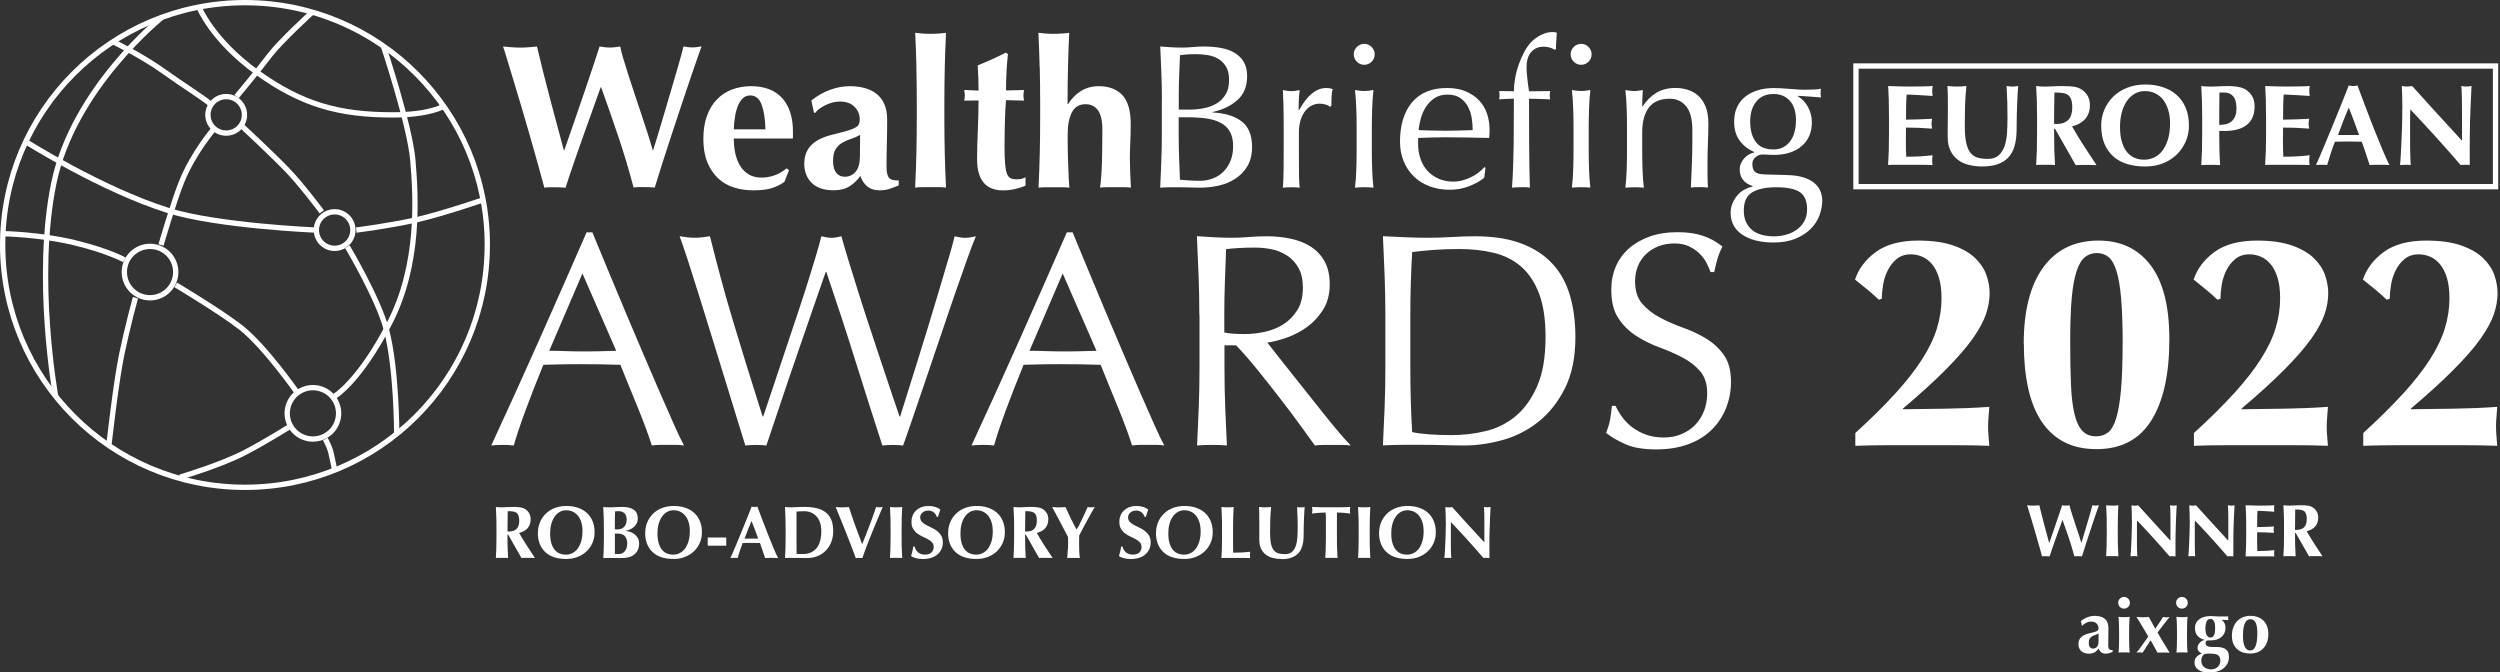 <?xml version="1.0" encoding="UTF-8"?><svg id="a" xmlns="http://www.w3.org/2000/svg" viewBox="0 0 470.74 126.6"><rect x="0" y="0" width="470.74" height="126.6" fill="#333333" stroke="none"/><defs><style>.b{fill:#fff;}.c{fill:none;stroke:#fff;stroke-miterlimit:10;}</style></defs><rect class="c" x="349.47" y="12.43" width="120.43" height="22.72"/><g><path class="b" d="M128.81,83.88c-.54-.08-1.04-.11-1.52-.11h-3.04c-.48,0-.98,.04-1.52,.11-.27-.88-.63-1.94-1.09-3.18-.46-1.24-.97-2.54-1.52-3.9-.55-1.36-1.12-2.73-1.69-4.13-.57-1.4-1.11-2.72-1.61-3.98-1.22-.04-2.47-.07-3.73-.09-1.26-.02-2.52-.03-3.78-.03-1.19,0-2.35,0-3.5,.03-1.15,.02-2.31,.05-3.5,.09-1.22,2.98-2.33,5.82-3.33,8.51-.99,2.69-1.74,4.92-2.24,6.68-.65-.08-1.36-.11-2.12-.11s-1.47,.04-2.12,.11c3.1-6.69,6.12-13.34,9.06-19.95,2.94-6.61,5.91-13.34,8.89-20.18h1.09c.92,2.22,1.91,4.62,2.98,7.2,1.07,2.58,2.16,5.19,3.27,7.83,1.11,2.64,2.22,5.26,3.33,7.85,1.11,2.6,2.15,5.02,3.12,7.25,.97,2.24,1.85,4.23,2.64,5.99,.78,1.76,1.42,3.1,1.92,4.01Zm-25.4-17.83c.99,0,2.03,.02,3.1,.06,1.07,.04,2.1,.06,3.1,.06,1.07,0,2.14,0,3.21-.03,1.07-.02,2.14-.05,3.21-.09l-6.36-14.56-6.25,14.56Z"/><path class="b" d="M140.34,83.88c-.31-.96-.77-2.47-1.4-4.53-.63-2.06-1.35-4.4-2.15-7-.8-2.6-1.64-5.32-2.52-8.17-.88-2.85-1.72-5.56-2.52-8.14-.8-2.58-1.54-4.9-2.21-6.97-.67-2.06-1.2-3.59-1.58-4.59,.5,.08,.97,.14,1.43,.2,.46,.06,.94,.09,1.43,.09s.97-.03,1.43-.09c.46-.06,.94-.12,1.43-.2,.73,2.91,1.43,5.63,2.12,8.17,.69,2.54,1.42,5.12,2.21,7.74,.78,2.62,1.62,5.37,2.52,8.26,.9,2.89,1.92,6.15,3.07,9.78h.11c.34-1.03,.82-2.46,1.43-4.27,.61-1.81,1.28-3.82,2.01-6.02,.73-2.2,1.49-4.48,2.29-6.85,.8-2.37,1.55-4.63,2.24-6.79,.69-2.16,1.3-4.13,1.83-5.91,.54-1.78,.92-3.14,1.15-4.1,.76,.19,1.4,.29,1.89,.29s1.13-.1,1.89-.29c.27,1.03,.68,2.45,1.23,4.24,.55,1.8,1.18,3.79,1.86,5.99,.69,2.2,1.42,4.48,2.21,6.85,.78,2.37,1.54,4.64,2.26,6.82,.73,2.18,1.39,4.15,1.98,5.91,.59,1.76,1.06,3.13,1.4,4.13h.11c.27-.84,.68-2.15,1.23-3.93,.55-1.78,1.18-3.78,1.89-6.02,.71-2.24,1.43-4.59,2.18-7.05,.75-2.47,1.45-4.82,2.12-7.05,.67-2.24,1.26-4.23,1.78-5.99,.52-1.76,.87-3.06,1.06-3.9,.34,.08,.68,.14,1,.2,.32,.06,.66,.09,1,.09s.68-.03,1-.09c.32-.06,.66-.12,1-.2-.38,.88-.94,2.33-1.66,4.36-.73,2.03-1.54,4.34-2.44,6.94-.9,2.6-1.83,5.35-2.81,8.26-.97,2.91-1.91,5.67-2.81,8.29-.9,2.62-1.7,4.97-2.41,7.05-.71,2.08-1.23,3.58-1.58,4.5-.61-.08-1.26-.11-1.95-.11s-1.34,.04-1.95,.11c-1.72-5.31-3.42-10.66-5.1-16.03-1.68-5.37-3.5-10.92-5.45-16.66h-.11c-.31,.88-.72,2.06-1.23,3.53-.52,1.47-1.09,3.12-1.72,4.96-.63,1.83-1.31,3.8-2.04,5.91-.73,2.1-1.45,4.22-2.18,6.36-.73,2.14-1.43,4.24-2.12,6.31-.69,2.06-1.32,3.94-1.89,5.62-.61-.08-1.28-.11-2.01-.11s-1.4,.04-2.01,.11Z"/><path class="b" d="M219.24,83.88c-.54-.08-1.04-.11-1.52-.11h-3.04c-.48,0-.98,.04-1.52,.11-.27-.88-.63-1.94-1.09-3.18-.46-1.24-.97-2.54-1.52-3.9-.55-1.36-1.12-2.73-1.69-4.13-.57-1.4-1.11-2.72-1.61-3.98-1.22-.04-2.47-.07-3.73-.09-1.26-.02-2.52-.03-3.78-.03-1.19,0-2.35,0-3.5,.03-1.15,.02-2.31,.05-3.5,.09-1.22,2.98-2.33,5.82-3.33,8.51-.99,2.69-1.74,4.92-2.24,6.68-.65-.08-1.36-.11-2.12-.11s-1.47,.04-2.12,.11c3.1-6.69,6.12-13.34,9.06-19.95,2.94-6.61,5.91-13.34,8.89-20.18h1.09c.92,2.22,1.91,4.62,2.98,7.2,1.07,2.58,2.16,5.19,3.27,7.83,1.11,2.64,2.22,5.26,3.33,7.85,1.11,2.6,2.15,5.02,3.12,7.25,.97,2.24,1.85,4.23,2.64,5.99,.78,1.76,1.42,3.1,1.92,4.01Zm-25.4-17.83c.99,0,2.03,.02,3.1,.06,1.07,.04,2.1,.06,3.1,.06,1.07,0,2.14,0,3.21-.03,1.07-.02,2.14-.05,3.21-.09l-6.36-14.56-6.25,14.56Z"/><path class="b" d="M225.83,59.34c0-2.52-.05-5-.14-7.43-.1-2.43-.2-4.9-.32-7.43,1.11,.08,2.2,.14,3.27,.2,1.07,.06,2.16,.09,3.27,.09s2.2-.05,3.27-.14c1.07-.09,2.16-.14,3.27-.14,1.61,0,3.13,.15,4.59,.46,1.45,.31,2.72,.81,3.81,1.52,1.09,.71,1.95,1.63,2.58,2.78,.63,1.15,.95,2.58,.95,4.3,0,1.83-.41,3.41-1.23,4.73-.82,1.32-1.83,2.41-3.01,3.27-1.19,.86-2.46,1.53-3.81,2.01-1.36,.48-2.59,.79-3.7,.95,.46,.57,1.09,1.38,1.89,2.41,.8,1.03,1.7,2.17,2.7,3.41,.99,1.24,2.03,2.54,3.1,3.9,1.07,1.36,2.1,2.66,3.1,3.9,.99,1.24,1.93,2.38,2.81,3.41s1.59,1.82,2.12,2.35c-.57-.08-1.15-.11-1.72-.11h-3.38c-.57,0-1.13,.04-1.66,.11-.57-.8-1.44-2.01-2.61-3.61-1.17-1.61-2.46-3.33-3.87-5.16s-2.86-3.66-4.33-5.48c-1.47-1.82-2.82-3.35-4.04-4.62h-2.18v4.19c0,2.52,.05,5.01,.14,7.45,.09,2.45,.2,4.85,.32,7.22-.88-.08-1.82-.11-2.81-.11s-1.93,.04-2.81,.11c.11-2.37,.22-4.78,.32-7.22,.09-2.45,.14-4.93,.14-7.45v-9.86Zm4.7,3.27c.54,.11,1.12,.19,1.75,.23,.63,.04,1.33,.06,2.09,.06,1.18,0,2.42-.13,3.7-.4,1.28-.27,2.46-.74,3.53-1.4,1.07-.67,1.96-1.57,2.67-2.69,.71-1.13,1.06-2.55,1.06-4.27,0-1.49-.28-2.72-.83-3.7-.55-.97-1.27-1.75-2.15-2.32-.88-.57-1.84-.97-2.87-1.18-1.03-.21-2.04-.32-3.04-.32-1.34,0-2.45,.03-3.33,.09-.88,.06-1.62,.12-2.24,.2-.08,2.1-.15,4.19-.23,6.25-.08,2.06-.11,4.13-.11,6.19v3.27Z"/><path class="b" d="M260.86,59.34c0-2.52-.05-5-.14-7.43-.1-2.43-.2-4.9-.32-7.43,1.45,.08,2.9,.14,4.33,.2,1.43,.06,2.88,.09,4.33,.09s2.9-.05,4.33-.14c1.43-.09,2.88-.14,4.33-.14,3.36,0,6.24,.44,8.63,1.32,2.39,.88,4.35,2.13,5.88,3.76,1.53,1.62,2.65,3.61,3.35,5.96,.71,2.35,1.06,5,1.06,7.94,0,3.82-.66,7.04-1.98,9.66-1.32,2.62-3,4.73-5.05,6.34-2.05,1.61-4.3,2.74-6.77,3.41-2.46,.67-4.83,1-7.08,1-1.3,0-2.58-.02-3.84-.06-1.26-.04-2.54-.06-3.84-.06h-3.84c-1.26,0-2.54,.04-3.84,.11,.12-2.37,.22-4.78,.32-7.22,.1-2.45,.14-4.93,.14-7.45v-9.86Zm4.7,9.86c0,4.13,.11,8.18,.34,12.16,.8,.19,1.89,.33,3.27,.43,1.38,.1,2.79,.14,4.24,.14,2.1,0,4.2-.25,6.31-.75,2.1-.5,3.99-1.43,5.65-2.81,1.66-1.38,3.02-3.26,4.07-5.65,1.05-2.39,1.58-5.48,1.58-9.26,0-3.33-.41-6.06-1.23-8.2-.82-2.14-1.95-3.83-3.38-5.07-1.43-1.24-3.15-2.1-5.13-2.58-1.99-.48-4.17-.72-6.54-.72-1.72,0-3.33,.06-4.82,.17s-2.83,.25-4.01,.4c-.11,1.83-.2,3.76-.26,5.76-.06,2.01-.09,4.04-.09,6.11v9.86Z"/><path class="b" d="M305.44,78.52c.52,.71,1.15,1.35,1.89,1.92,.75,.57,1.62,1.04,2.61,1.4,.99,.36,2.1,.54,3.33,.54s2.4-.22,3.41-.66c1.01-.44,1.87-1.03,2.58-1.78,.71-.75,1.25-1.62,1.63-2.64,.38-1.01,.57-2.09,.57-3.24,0-1.76-.45-3.15-1.35-4.19-.9-1.03-2.02-1.89-3.35-2.58-1.34-.69-2.78-1.32-4.33-1.89-1.55-.57-2.99-1.29-4.33-2.15-1.34-.86-2.46-1.96-3.35-3.3-.9-1.34-1.35-3.13-1.35-5.39,0-1.61,.29-3.07,.86-4.39s1.41-2.46,2.49-3.41c1.09-.96,2.4-1.7,3.93-2.24,1.53-.54,3.25-.8,5.16-.8s3.42,.22,4.76,.66c1.34,.44,2.58,1.12,3.73,2.04-.34,.65-.63,1.34-.86,2.06-.23,.73-.46,1.64-.69,2.75h-.69c-.19-.53-.45-1.12-.77-1.75-.33-.63-.77-1.21-1.32-1.75-.55-.53-1.21-.98-1.98-1.35-.77-.36-1.68-.54-2.75-.54s-2.05,.17-2.95,.52c-.9,.34-1.68,.83-2.35,1.46s-1.19,1.39-1.55,2.27c-.36,.88-.54,1.83-.54,2.87,0,1.8,.45,3.21,1.35,4.24,.9,1.03,2.02,1.9,3.35,2.61,1.34,.71,2.78,1.34,4.33,1.89,1.55,.55,2.99,1.23,4.33,2.04,1.34,.8,2.46,1.83,3.35,3.1,.9,1.26,1.35,2.94,1.35,5.05,0,1.76-.32,3.42-.95,4.99-.63,1.57-1.55,2.93-2.75,4.1-1.2,1.17-2.68,2.06-4.42,2.69s-3.72,.95-5.93,.95c-2.37,0-4.29-.31-5.76-.95s-2.7-1.35-3.7-2.15c.34-.88,.58-1.67,.72-2.38,.13-.71,.26-1.61,.37-2.72h.69c.31,.69,.72,1.39,1.23,2.09Z"/></g><g><path class="b" d="M111.52,20.89c-.59,1.64-1.19,3.31-1.8,5.01-.61,1.7-1.19,3.38-1.76,5.03-.57,1.65-1.06,3.12-1.47,4.41-.59-.05-1.25-.08-1.97-.08h-1.01c-.34,0-.67,.03-1.01,.08-.28-1.06-.66-2.42-1.12-4.1-.46-1.68-.97-3.46-1.51-5.34-.54-1.88-1.1-3.78-1.66-5.71-.57-1.92-1.1-3.68-1.59-5.28-.49-1.6-.9-2.96-1.24-4.08-.34-1.12-.55-1.81-.66-2.07,.57,.05,1.12,.1,1.66,.14,.54,.04,1.07,.06,1.59,.06s1.04-.02,1.57-.06c.53-.04,1.05-.08,1.57-.14,.39,1.65,.8,3.35,1.24,5.09,.44,1.74,.88,3.46,1.33,5.14,.45,1.69,.89,3.33,1.31,4.91s.82,3.05,1.18,4.39h.08c.57-1.62,1.18-3.38,1.84-5.28,.66-1.9,1.3-3.75,1.91-5.57,.62-1.82,1.19-3.49,1.7-5.03,.52-1.53,.92-2.75,1.2-3.66,.33,.05,.66,.1,.97,.14,.31,.04,.63,.06,.97,.06s.66-.02,.97-.06c.31-.04,.63-.08,.97-.14,.1,.57,.3,1.33,.58,2.28,.28,.95,.61,2.01,.99,3.17,.37,1.16,.77,2.39,1.2,3.67,.43,1.29,.85,2.57,1.28,3.83,.43,1.26,.82,2.46,1.18,3.6,.36,1.13,.66,2.13,.89,2.98h.08c.52-1.62,1.06-3.42,1.64-5.38,.58-1.96,1.14-3.85,1.68-5.69,.54-1.83,1.03-3.51,1.47-5.03,.44-1.52,.75-2.67,.93-3.44,.64,.13,1.19,.19,1.62,.19,.28,0,.57-.02,.87-.06,.3-.04,.6-.08,.91-.14-.18,.49-.46,1.29-.85,2.4-.39,1.11-.84,2.42-1.35,3.93-.52,1.51-1.07,3.15-1.66,4.93-.59,1.78-1.19,3.57-1.78,5.38-.59,1.81-1.17,3.57-1.72,5.3-.55,1.73-1.04,3.28-1.45,4.64-.59-.05-1.25-.08-1.97-.08h-1.01c-.34,0-.67,.03-1.01,.08-.83-3.15-1.76-6.27-2.8-9.38-1.04-3.11-2.15-6.27-3.31-9.5h-.08c-.46,1.31-.99,2.79-1.59,4.43Z"/><path class="b" d="M138.17,26.09c0,1.03,.1,2,.31,2.9,.21,.9,.52,1.68,.95,2.34,.43,.66,.97,1.17,1.62,1.55,.66,.37,1.42,.56,2.3,.56,1.78,0,3.37-.58,4.76-1.74l.46,.35-.85,2.17c-.64,.49-1.42,.88-2.32,1.18-.9,.3-2.09,.44-3.56,.44-1.26,0-2.46-.17-3.6-.52-1.14-.35-2.13-.92-3-1.72-.86-.8-1.55-1.81-2.05-3.04-.5-1.22-.75-2.69-.75-4.39s.23-3.13,.68-4.37c.45-1.24,1.08-2.27,1.88-3.09,.8-.83,1.75-1.44,2.84-1.86,1.1-.41,2.29-.62,3.58-.62,2.55,0,4.51,.75,5.86,2.24,1.35,1.5,2.03,3.61,2.03,6.34v.81c0,.23-.01,.39-.04,.46h-11.1Zm5.96-1.74c-.05-1.93-.29-3.48-.72-4.64-.43-1.16-1.14-1.74-2.15-1.74-.57,0-1.04,.19-1.43,.58-.39,.39-.7,.88-.93,1.49-.23,.61-.41,1.29-.52,2.05-.12,.76-.19,1.52-.21,2.26h5.96Z"/><path class="b" d="M152.75,18.94c1.08-.88,2.25-1.55,3.5-2.01,1.25-.46,2.5-.7,3.73-.7,1.03,0,1.98,.12,2.84,.35,.86,.23,1.61,.6,2.24,1.1,.63,.5,1.12,1.15,1.47,1.95s.52,1.77,.52,2.9c0,1.65-.02,3.18-.06,4.58-.04,1.41-.06,2.8-.06,4.2,0,.62,.04,1.1,.14,1.45,.09,.35,.23,.61,.41,.79,.18,.18,.42,.3,.72,.35,.3,.05,.64,.08,1.03,.08v.93c-.75,.31-1.38,.54-1.9,.7-.52,.15-1.07,.23-1.66,.23-.95,0-1.73-.23-2.32-.7-.59-.46-1.04-1.13-1.35-2.01-.59,.83-1.28,1.48-2.07,1.97-.79,.49-1.77,.73-2.96,.73-.98,0-1.82-.13-2.51-.39s-1.27-.62-1.72-1.1c-.45-.48-.78-1.02-.99-1.62-.21-.61-.31-1.22-.31-1.84,0-.85,.14-1.59,.41-2.2,.27-.62,.66-1.15,1.16-1.59,.5-.44,1.1-.81,1.8-1.1,.7-.3,1.48-.55,2.36-.75,1.08-.26,1.94-.48,2.57-.68,.63-.19,1.1-.39,1.41-.58s.51-.41,.6-.64c.09-.23,.14-.52,.14-.85,0-.93-.33-1.72-.99-2.38s-1.57-.99-2.73-.99c-.44,0-.89,.06-1.35,.17-.46,.12-.91,.28-1.33,.48-.43,.21-.81,.43-1.16,.68-.35,.25-.61,.51-.79,.79h-.27l-.5-2.32Zm9.17,10.52c0-1.11,0-1.95,.02-2.53,.01-.58,.02-1.09,.02-1.53-.54,.31-1.12,.56-1.72,.75s-1.16,.44-1.66,.73c-.5,.3-.92,.7-1.24,1.22-.32,.52-.48,1.26-.48,2.24s.2,1.68,.6,2.19c.4,.5,.93,.75,1.6,.75,.85,0,1.54-.32,2.07-.97,.53-.64,.79-1.6,.79-2.86Z"/><path class="b" d="M172.56,12.59c-.05-2.11-.13-4.25-.23-6.42,.33,.05,.76,.1,1.28,.14,.52,.04,1.06,.06,1.62,.06s1.11-.02,1.62-.06c.52-.04,.94-.08,1.28-.14-.1,2.17-.18,4.31-.23,6.42-.05,2.11-.08,4.44-.08,6.96v2.51c0,2.53,.03,4.85,.08,6.96,.05,2.11,.13,4.22,.23,6.3-.34-.05-.76-.08-1.28-.08h-3.25c-.52,0-.94,.03-1.28,.08,.1-2.09,.18-4.19,.23-6.3,.05-2.11,.08-4.44,.08-6.96v-2.51c0-2.53-.03-4.85-.08-6.96Z"/><path class="b" d="M192.71,17.97c0,.34,.04,.66,.12,.97l-3.4-.08c-.05,.59-.1,1.28-.14,2.05-.04,.77-.06,1.56-.08,2.36-.01,.8-.03,1.57-.04,2.32-.01,.75-.02,1.38-.02,1.9,0,1.34,.03,2.42,.1,3.25,.06,.83,.17,1.46,.33,1.9,.15,.44,.37,.73,.66,.89s.64,.23,1.08,.23c.49,0,.85-.03,1.08-.1,.23-.06,.46-.16,.7-.29v1.59c-.52,.23-1.16,.44-1.93,.62-.77,.18-1.53,.27-2.28,.27-3.28,0-4.91-1.96-4.91-5.88,0-.75,.01-1.59,.04-2.53,.03-.94,.06-1.91,.1-2.9,.04-.99,.07-1.97,.1-2.94,.03-.97,.04-1.86,.04-2.69l-2.71,.04c.08-.31,.12-.63,.12-.97,0-.31-.04-.66-.12-1.04l2.71,.12c0-.8-.01-1.55-.04-2.24-.03-.7-.06-1.53-.12-2.51,.9-.36,1.79-.74,2.67-1.14,.88-.4,1.75-.82,2.63-1.26l.39,.27c-.05,.41-.1,.9-.14,1.45-.04,.55-.08,1.14-.12,1.74-.04,.61-.06,1.23-.08,1.86-.01,.63-.02,1.23-.02,1.8l3.4-.08c-.08,.39-.12,.73-.12,1.04Z"/><path class="b" d="M195.76,12.59c-.05-2.11-.13-4.25-.23-6.42,.33,.05,.76,.1,1.28,.14,.52,.04,1.06,.06,1.62,.06s1.11-.02,1.62-.06c.52-.04,.94-.08,1.28-.14-.1,2.17-.18,4.31-.23,6.42-.05,2.11-.08,4.44-.08,6.96l.08,.08c.67-1.08,1.49-1.92,2.46-2.51,.97-.59,2.07-.89,3.31-.89,1.93,0,3.42,.56,4.47,1.68,1.04,1.12,1.57,2.93,1.57,5.43,0,1.31-.03,2.48-.08,3.48-.05,1.01-.08,2.01-.08,3.02,0,.83,.02,1.72,.06,2.69,.04,.97,.08,1.9,.14,2.8-.34-.05-.76-.08-1.28-.08h-3.25c-.52,0-.94,.03-1.28,.08,.18-1.34,.3-2.92,.35-4.74,.05-1.82,.08-3.9,.08-6.25,0-1.62-.28-2.82-.83-3.58-.55-.76-1.33-1.14-2.34-1.14-1.16,0-2.01,.5-2.55,1.51-.54,1.01-.81,2.4-.81,4.18v1.55c0,.36,0,.88,.02,1.57,.01,.68,.03,1.43,.06,2.24,.03,.81,.06,1.64,.1,2.48s.08,1.57,.14,2.19c-.34-.05-.76-.08-1.28-.08h-3.25c-.52,0-.94,.03-1.28,.08,.1-2.09,.18-4.19,.23-6.3,.05-2.11,.08-4.44,.08-6.96v-2.51c0-2.53-.03-4.85-.08-6.96Z"/><path class="b" d="M218.78,18.74c0-1.7-.03-3.38-.1-5.03-.06-1.65-.14-3.3-.21-4.95,.67,.05,1.35,.1,2.05,.14,.7,.04,1.38,.06,2.05,.06s1.35-.03,2.05-.1c.7-.06,1.38-.1,2.05-.1,1.11,0,2.15,.08,3.13,.25,.98,.17,1.84,.46,2.59,.89,.75,.43,1.34,1,1.78,1.72,.44,.72,.66,1.62,.66,2.71,0,1.91-.6,3.4-1.8,4.49-1.2,1.08-2.77,1.84-4.7,2.28v.08c2.29,.1,4.11,.66,5.44,1.66s1.99,2.62,1.99,4.83c0,1.44-.3,2.66-.89,3.64s-1.37,1.77-2.32,2.38c-.95,.61-2.01,1.03-3.15,1.28-1.15,.25-2.29,.37-3.42,.37-.62,0-1.24-.01-1.88-.04-.63-.03-1.26-.04-1.88-.04h-1.88c-.63,0-1.26,.03-1.88,.08,.08-1.65,.15-3.29,.21-4.93,.06-1.64,.1-3.31,.1-5.01v-6.65Zm5.26,1.9c.9,0,1.8-.09,2.69-.27,.89-.18,1.68-.48,2.38-.91,.7-.43,1.26-.99,1.68-1.7,.43-.71,.64-1.61,.64-2.69s-.19-1.9-.58-2.53c-.39-.63-.88-1.12-1.47-1.47-.59-.35-1.26-.58-2.01-.7-.75-.12-1.5-.17-2.24-.17-.67,0-1.24,.02-1.7,.06-.46,.04-.88,.08-1.24,.14-.05,1.24-.1,2.46-.15,3.67-.05,1.21-.08,2.44-.08,3.67v2.9h2.09Zm-2.09,5.38c0,1.31,.03,2.62,.08,3.91,.05,1.29,.1,2.59,.15,3.91,.49,.05,1.07,.1,1.74,.14,.67,.04,1.35,.06,2.05,.06,.83,0,1.62-.14,2.38-.43,.76-.28,1.42-.7,1.99-1.26,.57-.55,1.02-1.24,1.35-2.05,.34-.81,.5-1.73,.5-2.77,0-1.11-.2-2.02-.6-2.73-.4-.71-.97-1.26-1.72-1.66-.75-.4-1.64-.68-2.69-.83s-2.21-.23-3.5-.23h-1.74v3.95Z"/><path class="b" d="M249.66,19.71c-.37-.13-.75-.19-1.14-.19-.62,0-1.17,.14-1.66,.43-.49,.28-.9,.66-1.24,1.14-.33,.48-.59,1.04-.77,1.7s-.27,1.36-.27,2.11v4.26c0,1.73,0,3.05,.02,3.96,.01,.92,.06,1.66,.13,2.22-.52-.05-1.03-.08-1.55-.08-.57,0-1.11,.03-1.62,.08,.08-.88,.12-2.07,.14-3.58,.01-1.51,.02-3.36,.02-5.55v-1.24c0-1.01,0-2.17-.02-3.48-.01-1.31-.06-2.82-.14-4.53,.28,.05,.55,.1,.81,.14s.53,.06,.81,.06c.23,0,.48-.02,.73-.06s.53-.08,.81-.14c-.1,.93-.16,1.66-.17,2.2-.01,.54-.02,1.06-.02,1.55l.08,.04c1.52-2.79,3.22-4.18,5.11-4.18,.23,0,.43,.01,.6,.04,.17,.03,.38,.09,.64,.19-.13,.31-.21,.78-.23,1.41-.03,.63-.04,1.21-.04,1.72l-.27,.19c-.13-.15-.38-.3-.75-.43Z"/><path class="b" d="M254.91,10.23c0-.54,.19-1.01,.58-1.39s.85-.58,1.39-.58,1.01,.19,1.39,.58,.58,.85,.58,1.39-.19,1.01-.58,1.39c-.39,.39-.85,.58-1.39,.58s-1.01-.19-1.39-.58c-.39-.39-.58-.85-.58-1.39Zm.54,13.96c0-1.16-.02-2.38-.06-3.66-.04-1.28-.12-2.47-.25-3.58,.72,.13,1.3,.19,1.74,.19s1.02-.06,1.74-.19c-.13,1.11-.21,2.3-.25,3.58-.04,1.28-.06,2.5-.06,3.66v4.02c0,1.16,.02,2.38,.06,3.66,.04,1.28,.12,2.43,.25,3.46-.59-.05-1.17-.08-1.74-.08s-1.15,.03-1.74,.08c.13-1.03,.21-2.19,.25-3.46,.04-1.28,.06-2.49,.06-3.66v-4.02Z"/><path class="b" d="M263.61,26.75c0-3.17,.75-5.66,2.26-7.47,1.51-1.8,3.71-2.71,6.6-2.71,1.37,0,2.55,.21,3.54,.64,.99,.43,1.82,.99,2.5,1.7,.67,.71,1.17,1.54,1.49,2.5,.32,.95,.48,1.97,.48,3.06,0,.26,0,.51-.02,.75-.01,.25-.03,.5-.06,.75-1.39-.03-2.77-.05-4.14-.08-1.37-.03-2.75-.04-4.14-.04-.85,0-1.7,.01-2.53,.04-.84,.03-1.68,.05-2.53,.08-.03,.13-.04,.32-.04,.58v.5c0,1.01,.15,1.95,.44,2.82,.3,.88,.73,1.63,1.3,2.26,.57,.63,1.26,1.13,2.09,1.51,.83,.37,1.78,.56,2.86,.56,.52,0,1.04-.07,1.59-.21,.54-.14,1.07-.33,1.59-.58,.52-.24,1-.53,1.45-.87,.45-.33,.84-.7,1.18-1.08l.19,.12-.23,1.9c-.77,.62-1.73,1.15-2.88,1.59s-2.34,.66-3.58,.66c-1.39,0-2.66-.21-3.81-.64-1.15-.43-2.14-1.04-2.98-1.86s-1.48-1.77-1.93-2.88c-.45-1.11-.68-2.31-.68-3.6Zm8.94-8.94c-.95,0-1.76,.22-2.42,.66-.66,.44-1.2,.99-1.62,1.64s-.75,1.38-.97,2.17c-.22,.79-.36,1.53-.41,2.22,.8,.03,1.63,.05,2.5,.08,.86,.03,1.71,.04,2.53,.04s1.71-.01,2.59-.04c.88-.03,1.73-.05,2.55-.08,0-.7-.06-1.43-.17-2.2-.12-.77-.35-1.5-.7-2.17-.35-.67-.83-1.22-1.45-1.66-.62-.44-1.43-.66-2.44-.66Z"/><path class="b" d="M290.61,8.8c-.57,0-1.05,.11-1.45,.33-.4,.22-.73,.5-.99,.85-.26,.35-.45,.75-.56,1.22-.12,.46-.17,.95-.17,1.47,0,.46,.04,1.14,.14,2.01,.09,.88,.2,1.72,.33,2.51,.67,0,1.33,0,1.99-.02,.66-.01,1.32-.02,1.99-.02-.03,.13-.04,.26-.06,.39-.01,.13-.02,.26-.02,.39s0,.26,.02,.39c.01,.13,.03,.26,.06,.39-.67-.03-1.33-.05-1.99-.08-.66-.03-1.32-.04-1.99-.04,0,2.81,0,5.6,.02,8.37,.01,2.77,.06,5.56,.14,8.37-.28-.05-.57-.08-.85-.08h-.81c-.54,0-1.11,.03-1.7,.08,.18-2.81,.28-5.59,.31-8.34,.03-2.75,.04-5.55,.04-8.41-.46,0-.93,.01-1.39,.04-.46,.03-.93,.05-1.39,.08,.03-.13,.04-.26,.06-.39,.01-.13,.02-.26,.02-.39s0-.26-.02-.39c-.01-.13-.03-.26-.06-.39,.46,0,.93,0,1.41,.02,.48,.01,.93,.02,1.37,.02,0-.75,.08-1.56,.23-2.44,.15-.88,.38-1.74,.68-2.59,.3-.85,.65-1.66,1.06-2.42s.88-1.4,1.39-1.92c.46-.46,1.05-.88,1.76-1.24,.71-.36,1.44-.54,2.19-.54,.28,0,.54,.04,.77,.12-.03,.52-.06,1.03-.1,1.55-.04,.52-.06,1.03-.06,1.55l-.23,.12c-.62-.39-1.33-.58-2.13-.58Z"/><path class="b" d="M295.75,10.23c0-.54,.19-1.01,.58-1.39s.85-.58,1.39-.58,1.01,.19,1.39,.58,.58,.85,.58,1.39-.19,1.01-.58,1.39c-.39,.39-.85,.58-1.39,.58s-1.01-.19-1.39-.58c-.39-.39-.58-.85-.58-1.39Zm.54,13.96c0-1.16-.02-2.38-.06-3.66-.04-1.28-.12-2.47-.25-3.58,.72,.13,1.3,.19,1.74,.19s1.02-.06,1.74-.19c-.13,1.11-.21,2.3-.25,3.58-.04,1.28-.06,2.5-.06,3.66v4.02c0,1.16,.02,2.38,.06,3.66,.04,1.28,.12,2.43,.25,3.46-.59-.05-1.17-.08-1.74-.08s-1.15,.03-1.74,.08c.13-1.03,.21-2.19,.25-3.46,.04-1.28,.06-2.49,.06-3.66v-4.02Z"/><path class="b" d="M317.53,20.08c-.75-.99-1.78-1.49-3.09-1.49-1.8,0-3.13,.55-3.96,1.66-.84,1.11-1.26,2.67-1.26,4.68v3.29c0,1.16,.02,2.38,.06,3.66,.04,1.28,.12,2.43,.25,3.46-.59-.05-1.17-.08-1.74-.08s-1.15,.03-1.74,.08c.13-1.03,.21-2.19,.25-3.46,.04-1.28,.06-2.49,.06-3.66v-4.02c0-1.16-.02-2.38-.06-3.66-.04-1.28-.12-2.47-.25-3.58,.72,.13,1.3,.19,1.74,.19,.21,0,.43-.02,.68-.06s.54-.08,.87-.14c-.08,1.03-.12,2.06-.12,3.09h.08c.72-1.11,1.59-1.97,2.59-2.57,1.01-.61,2.21-.91,3.6-.91,.72,0,1.45,.1,2.19,.31,.73,.21,1.4,.56,1.99,1.06,.59,.5,1.08,1.19,1.45,2.05,.37,.86,.56,1.97,.56,3.31,0,1.11-.03,2.25-.08,3.42-.05,1.17-.08,2.42-.08,3.73v2.51c0,.41,0,.82,.02,1.22,.01,.4,.03,.78,.06,1.14-.52-.05-1.06-.08-1.62-.08s-1.07,.03-1.59,.08c.05-1.34,.11-2.72,.17-4.14,.06-1.42,.1-2.88,.1-4.37v-2.36c0-1.93-.37-3.4-1.12-4.39Z"/><path class="b" d="M326.54,22.88c0-1.08,.19-2.02,.58-2.8s.92-1.44,1.6-1.95c.68-.52,1.47-.9,2.36-1.16s1.84-.39,2.84-.39c.49,0,.96,.01,1.41,.04,.45,.03,1.02,.06,1.72,.12,.59,.05,1.12,.09,1.59,.12,.46,.03,.84,.04,1.12,.04,1.44,0,2.49-.06,3.13-.19-.03,.13-.04,.26-.06,.41-.01,.14-.02,.28-.02,.41s0,.26,.02,.41c.01,.14,.03,.28,.06,.41-.75-.05-1.48-.11-2.19-.17-.71-.06-1.41-.11-2.11-.14l-.08,.08c.8,.44,1.44,1.12,1.93,2.03,.49,.92,.73,1.86,.73,2.84,0,1.93-.65,3.45-1.95,4.54-1.3,1.1-3.05,1.64-5.24,1.64-.36,0-.72-.01-1.06-.04-.35-.03-.7-.04-1.06-.04-.46,0-.9,.17-1.3,.5-.4,.34-.6,.76-.6,1.28,0,.67,.16,1.16,.48,1.47,.32,.31,.92,.48,1.8,.5,.72,.03,1.43,.05,2.13,.06,.7,.01,1.41,.03,2.13,.06,1.19,.03,2.2,.17,3.04,.43,.84,.26,1.52,.61,2.05,1.04,.53,.44,.92,.94,1.16,1.51,.24,.57,.37,1.19,.37,1.86,0,.9-.17,1.82-.52,2.75-.35,.93-.89,1.77-1.62,2.51-.73,.75-1.68,1.37-2.84,1.86s-2.55,.74-4.18,.74c-2.5,0-4.47-.5-5.92-1.49-1.44-.99-2.17-2.35-2.17-4.08,0-.67,.12-1.29,.37-1.86,.25-.57,.56-1.07,.95-1.51,.39-.44,.83-.79,1.32-1.04,.49-.26,.99-.45,1.51-.58v-.08c-.8-.23-1.41-.62-1.82-1.16-.41-.54-.62-1.19-.62-1.93,0-.44,.08-.84,.25-1.2,.17-.36,.38-.68,.64-.97,.26-.28,.55-.52,.89-.7,.33-.18,.66-.3,.97-.35v-.08c-1.19-.52-2.11-1.24-2.79-2.19s-1.01-2.12-1.01-3.54Zm13.73,16.56c0-1.55-.45-2.63-1.35-3.25-.9-.62-2.4-.93-4.49-.93-1.93,0-3.43,.32-4.49,.95-1.06,.63-1.59,1.77-1.59,3.42,0,.88,.15,1.62,.45,2.24,.3,.62,.7,1.12,1.2,1.51,.5,.39,1.1,.67,1.8,.85,.7,.18,1.44,.27,2.24,.27s1.53-.1,2.28-.31c.75-.21,1.41-.52,1.99-.93,.58-.41,1.05-.94,1.41-1.57,.36-.63,.54-1.39,.54-2.26Zm-2.09-16.75c0-1.62-.39-2.86-1.16-3.71-.77-.85-1.79-1.28-3.06-1.28-1.39,0-2.48,.47-3.25,1.41-.77,.94-1.16,2.2-1.16,3.77s.35,2.91,1.06,3.85c.71,.94,1.81,1.41,3.31,1.41,.75,0,1.39-.15,1.91-.44,.53-.3,.97-.7,1.32-1.2,.35-.5,.61-1.08,.77-1.74,.17-.66,.25-1.35,.25-2.07Z"/></g><g><path class="b" d="M355.66,19c-.03-.93-.07-1.87-.13-2.8,.65,.01,1.29,.04,1.93,.06,.63,.03,1.28,.04,1.93,.04,1.07,0,2.02-.01,2.85-.03,.83-.02,1.39-.05,1.68-.08-.06,.23-.09,.53-.09,.91,0,.23,0,.41,.02,.54,.01,.13,.04,.27,.06,.43-.42-.03-.88-.06-1.38-.09s-.98-.06-1.45-.09c-.47-.03-.89-.05-1.27-.06-.38-.01-.64-.02-.8-.02-.06,.79-.09,1.58-.1,2.36,0,.78-.01,1.57-.01,2.36,.94-.01,1.79-.04,2.54-.06,.76-.03,1.55-.06,2.37-.11-.04,.25-.07,.43-.09,.56-.01,.13-.02,.27-.02,.41,0,.12,.01,.23,.03,.36,.02,.12,.05,.3,.08,.53-1.65-.13-3.29-.2-4.92-.2,0,.46,0,.92-.01,1.39,0,.46-.01,.92-.01,1.39,0,.94,.02,1.84,.07,2.71,.82,0,1.65-.02,2.47-.06s1.65-.12,2.49-.22c-.03,.16-.05,.3-.06,.43-.01,.13-.02,.31-.02,.54s0,.41,.02,.54c.01,.13,.04,.24,.06,.33-.39-.01-.87-.03-1.44-.03-.57,0-1.35-.01-2.35-.01h-3.43c-.32,0-.57,0-.74,.01s-.31,.02-.42,.03c.06-.9,.1-1.81,.13-2.74,.03-.93,.04-2,.04-3.19v-2.95c0-1.2-.01-2.26-.04-3.19Z"/><path class="b" d="M373.33,31.35c-.92,0-1.79-.1-2.59-.29-.8-.2-1.5-.52-2.09-.97-.59-.46-1.06-1.04-1.4-1.75-.34-.71-.51-1.58-.51-2.61,0-.58,0-1.09,.01-1.55,0-.46,.01-.88,.01-1.27s0-.77,.01-1.13,.01-.74,.01-1.13c0-1.17,0-2.11-.02-2.84s-.04-1.26-.06-1.62c.29,.03,.58,.05,.89,.08,.3,.02,.6,.03,.89,.03s.58-.01,.89-.03c.3-.02,.6-.05,.89-.08-.14,1.4-.23,2.7-.26,3.91-.03,1.21-.04,2.43-.04,3.67,0,1.31,.09,2.38,.28,3.18,.19,.81,.47,1.43,.83,1.87s.82,.73,1.35,.88c.53,.14,1.16,.22,1.86,.22,.87,0,1.54-.22,2.04-.65,.49-.43,.86-1.01,1.12-1.73,.25-.72,.41-1.55,.47-2.48,.06-.93,.09-1.9,.09-2.91s-.01-1.99-.04-2.98c-.03-.99-.07-1.98-.13-2.98,.2,.03,.4,.05,.58,.08,.19,.02,.36,.03,.52,.03,.19,0,.37-.01,.54-.03,.17-.02,.35-.05,.54-.08-.03,.32-.06,.74-.09,1.28-.03,.53-.06,1.15-.09,1.85-.03,.7-.05,1.47-.08,2.32-.02,.84-.03,1.74-.03,2.67,0,2.51-.54,4.31-1.62,5.4s-2.67,1.63-4.76,1.63Z"/><path class="b" d="M386.78,24.25v.89c0,1.2,.01,2.26,.04,3.19,.03,.93,.07,1.84,.13,2.74-.25-.03-.51-.04-.8-.04h-1.95c-.29,0-.56,.01-.8,.04,.06-.9,.1-1.81,.13-2.74,.03-.93,.04-2,.04-3.19v-2.95c0-1.2-.01-2.26-.04-3.19-.03-.93-.07-1.87-.13-2.8,.25,.03,.51,.05,.8,.08,.29,.02,.61,.03,.97,.03,.39,0,.83-.02,1.33-.05,.5-.04,1.12-.05,1.85-.05,.55,0,1.02,.01,1.41,.04,.39,.03,.73,.07,1.01,.13,.28,.06,.53,.13,.74,.23,.21,.09,.41,.21,.6,.34,.43,.32,.78,.71,1.03,1.18s.38,1.03,.38,1.68c0,1.05-.29,1.91-.87,2.58-.58,.66-1.41,1.13-2.49,1.41,.69,1.23,1.44,2.45,2.23,3.67,.79,1.22,1.59,2.43,2.38,3.63-.33-.03-.66-.04-.97-.04h-1.96c-.32,0-.65,.01-.99,.04l-3.88-6.82h-.2Zm3.42-3.98c0-.64-.07-1.14-.2-1.52s-.33-.66-.59-.86c-.27-.19-.61-.32-1.04-.38s-.93-.09-1.53-.09c-.04,1.96-.07,3.93-.07,5.89,.09,.01,.17,.03,.25,.03,.08,0,.16,.01,.23,.01,.95,0,1.68-.26,2.19-.77,.5-.51,.76-1.29,.76-2.33Z"/><path class="b" d="M395.64,23.67c0-1.07,.2-2.07,.6-3.01,.4-.94,.96-1.76,1.68-2.47,.72-.71,1.59-1.26,2.62-1.67,1.03-.4,2.17-.61,3.42-.61,1.16,0,2.23,.16,3.23,.48,1,.32,1.86,.79,2.6,1.43s1.32,1.44,1.74,2.41,.64,2.11,.64,3.41c0,1.08-.21,2.09-.62,3.03-.41,.94-.98,1.76-1.71,2.46-.73,.7-1.6,1.25-2.61,1.64-1.01,.39-2.12,.58-3.33,.58-1.14,0-2.21-.14-3.22-.42-1-.28-1.88-.74-2.62-1.36-.74-.63-1.33-1.43-1.76-2.4-.43-.97-.65-2.14-.65-3.5Zm12.97-.48c0-.94-.12-1.78-.35-2.52-.23-.74-.55-1.38-.96-1.9-.41-.52-.91-.92-1.5-1.2-.58-.28-1.22-.42-1.92-.42-.74,0-1.4,.18-1.98,.53-.58,.35-1.08,.83-1.48,1.44s-.71,1.32-.92,2.13c-.21,.82-.31,1.69-.31,2.61,0,1.16,.12,2.13,.37,2.92,.25,.79,.58,1.43,1,1.92,.42,.48,.9,.83,1.45,1.05,.55,.22,1.13,.32,1.73,.32,.65,0,1.27-.14,1.86-.41,.59-.27,1.11-.69,1.55-1.26s.79-1.28,1.06-2.14,.4-1.89,.4-3.08Z"/><path class="b" d="M414.66,22.19c0-1.2-.01-2.26-.04-3.19-.03-.93-.07-1.87-.13-2.8,.25,.03,.51,.05,.8,.08,.29,.02,.61,.03,.97,.03,.51,0,1.03-.02,1.57-.05,.54-.04,1.07-.05,1.59-.05,1.03,0,1.83,.08,2.4,.23,.58,.15,1.03,.37,1.36,.66,.46,.38,.8,.79,1.02,1.26,.22,.46,.33,1.02,.33,1.67,0,.82-.14,1.53-.41,2.12-.27,.59-.66,1.07-1.16,1.44s-1.09,.64-1.76,.81c-.68,.17-1.42,.26-2.23,.26h-1.1c0,1.08,.01,2.16,.03,3.24,.02,1.08,.07,2.14,.14,3.19-.25-.03-.51-.04-.8-.04h-1.95c-.29,0-.56,.01-.8,.04,.06-.9,.1-1.81,.13-2.74,.03-.93,.04-2,.04-3.19v-2.95Zm6.45-1.84c0-.55-.06-1.01-.18-1.39-.12-.38-.29-.67-.5-.9-.21-.22-.45-.39-.74-.49-.28-.1-.57-.15-.88-.15h-.71c-.07,0-.14,0-.19,.02-.01,1.04-.03,2.06-.03,3.06,0,1-.01,2.01-.01,3.02,.36,0,.73-.04,1.12-.11,.38-.07,.73-.22,1.05-.44,.32-.22,.58-.54,.78-.96,.2-.42,.3-.97,.3-1.67Z"/><path class="b" d="M426.66,19c-.03-.93-.07-1.87-.13-2.8,.65,.01,1.29,.04,1.93,.06,.63,.03,1.28,.04,1.93,.04,1.07,0,2.02-.01,2.85-.03,.83-.02,1.39-.05,1.68-.08-.06,.23-.09,.53-.09,.91,0,.23,0,.41,.02,.54,.01,.13,.04,.27,.06,.43-.42-.03-.88-.06-1.38-.09s-.98-.06-1.45-.09c-.47-.03-.89-.05-1.27-.06-.38-.01-.64-.02-.8-.02-.06,.79-.09,1.58-.1,2.36,0,.78-.01,1.57-.01,2.36,.94-.01,1.79-.04,2.54-.06,.76-.03,1.55-.06,2.37-.11-.04,.25-.07,.43-.09,.56-.01,.13-.02,.27-.02,.41,0,.12,.01,.23,.03,.36,.02,.12,.05,.3,.08,.53-1.65-.13-3.29-.2-4.92-.2,0,.46,0,.92-.01,1.39,0,.46-.01,.92-.01,1.39,0,.94,.02,1.84,.07,2.71,.82,0,1.65-.02,2.47-.06s1.65-.12,2.49-.22c-.03,.16-.05,.3-.06,.43-.01,.13-.02,.31-.02,.54s0,.41,.02,.54c.01,.13,.04,.24,.06,.33-.39-.01-.87-.03-1.44-.03-.57,0-1.35-.01-2.35-.01h-3.43c-.32,0-.57,0-.74,.01s-.31,.02-.42,.03c.06-.9,.1-1.81,.13-2.74,.03-.93,.04-2,.04-3.19v-2.95c0-1.2-.01-2.26-.04-3.19Z"/><path class="b" d="M449.94,31.07c-.35-.03-.68-.04-.99-.04h-1.84c-.31,0-.62,.01-.92,.04-.23-.71-.47-1.43-.71-2.17s-.5-1.47-.78-2.21c-.46-.01-.92-.02-1.39-.03-.46,0-.92-.01-1.39-.01-.38,0-.75,0-1.13,.01-.38,0-.75,.02-1.13,.03-.29,.74-.56,1.47-.8,2.21s-.47,1.46-.67,2.17c-.17-.03-.34-.04-.51-.04h-1.03c-.17,0-.36,.01-.56,.04,.17-.38,.4-.9,.69-1.56,.29-.66,.61-1.41,.95-2.25,.35-.84,.72-1.74,1.12-2.7,.4-.96,.79-1.93,1.19-2.91,.4-.98,.79-1.95,1.17-2.9s.73-1.84,1.05-2.66c.14,.03,.28,.05,.41,.08,.13,.02,.27,.03,.41,.03s.28-.01,.41-.03c.13-.02,.27-.05,.41-.08,.46,1.23,.96,2.54,1.48,3.94,.53,1.4,1.06,2.78,1.59,4.13,.53,1.35,1.05,2.63,1.56,3.84,.51,1.21,.97,2.24,1.39,3.08Zm-7.67-10.81c-.38,.87-.73,1.72-1.06,2.57s-.66,1.71-.97,2.59h3.96c-.32-.88-.63-1.74-.94-2.59s-.64-1.7-.99-2.57Z"/><path class="b" d="M452.36,20.5c0-1-.01-1.83-.04-2.51-.03-.68-.05-1.28-.07-1.8,.4,.07,.73,.11,.97,.11s.57-.04,.97-.11c1.57,1.75,3.13,3.47,4.67,5.15,1.54,1.69,3.11,3.41,4.73,5.15v-3.98c0-.71,0-1.4-.01-2.09,0-.69-.01-1.32-.02-1.9,0-.58-.02-1.08-.04-1.49-.02-.42-.05-.7-.08-.84,.4,.07,.73,.11,.97,.11s.57-.04,.97-.11c-.07,1.31-.13,2.5-.17,3.56-.04,1.06-.08,2.06-.11,3-.03,.94-.05,1.87-.05,2.78,0,.92-.01,1.9-.01,2.93v2.6c-.29-.03-.58-.04-.89-.04s-.6,.01-.84,.04c-2.97-3.47-6.13-6.95-9.46-10.46-.01,.42-.03,.84-.03,1.26,0,.42-.01,.84-.01,1.28v2.51c0,.87,0,1.6,.01,2.21,0,.61,.02,1.12,.03,1.54,.01,.42,.03,.76,.04,1.03,.01,.27,.03,.48,.04,.64-.17-.03-.35-.04-.52-.04h-.5c-.33,0-.66,.01-1,.04,.03-.12,.06-.53,.11-1.23,.04-.71,.09-1.57,.14-2.59,.05-1.02,.09-2.12,.13-3.31,.04-1.19,.05-2.34,.05-3.43Z"/></g><g><path class="b" d="M356.86,74.12c2.06-2.27,3.75-4.42,5.05-6.45,1.3-2.03,2.24-3.98,2.81-5.85,.57-1.87,.86-3.75,.86-5.62,0-1.57-.16-2.88-.49-3.93-.33-1.05-.76-1.9-1.32-2.55-.55-.65-1.18-1.12-1.86-1.4-.69-.29-1.4-.43-2.12-.43-1.07,0-1.96,.3-2.67,.89-.71,.59-1.27,1.32-1.69,2.18-.42,.86-.71,1.77-.86,2.72-.15,.96-.23,1.82-.23,2.58l-.57,.17c-.76-.73-1.51-1.38-2.24-1.98-.73-.59-1.47-1.19-2.24-1.81,.69-2.06,2.01-3.8,3.96-5.22,1.95-1.41,4.61-2.12,7.97-2.12,2.64,0,4.83,.31,6.57,.92,1.74,.61,3.12,1.4,4.13,2.38,1.01,.98,1.72,2.05,2.12,3.21,.4,1.17,.6,2.3,.6,3.41,0,1.26-.23,2.57-.69,3.93-.46,1.36-1.29,2.89-2.49,4.59-1.2,1.7-2.87,3.62-4.99,5.76-2.12,2.14-4.84,4.63-8.17,7.45l.06,.11c2.75-.04,5.46-.08,8.11-.11,2.66-.04,5.36-.15,8.11-.34-.04,.65-.09,1.27-.14,1.86-.06,.59-.09,1.21-.09,1.86s.03,1.28,.09,1.89c.06,.61,.1,1.19,.14,1.72-2.18-.08-4.32-.11-6.42-.11h-12.62c-2.06,0-4.13,.04-6.19,.11v-2.41c2.94-2.68,5.45-5.15,7.51-7.43Z"/><path class="b" d="M381.06,64.74c0-6.23,1.22-11.03,3.67-14.39,2.45-3.36,5.92-5.05,10.44-5.05,4.17,0,7.42,1.55,9.78,4.64,2.35,3.1,3.53,7.74,3.53,13.93,0,6.58-1.13,11.67-3.38,15.28-2.26,3.61-5.7,5.42-10.32,5.42-2.37,0-4.42-.45-6.14-1.35-1.72-.9-3.14-2.21-4.27-3.93-1.13-1.72-1.96-3.81-2.49-6.28-.54-2.47-.8-5.23-.8-8.29Zm18.63,.06c0-3.52-.1-6.38-.29-8.6-.19-2.22-.49-3.96-.89-5.22-.4-1.26-.91-2.13-1.52-2.61-.61-.48-1.34-.72-2.18-.72s-1.58,.25-2.21,.75c-.63,.5-1.16,1.38-1.58,2.64s-.73,2.95-.92,5.07c-.19,2.12-.29,4.83-.29,8.11s.05,5.84,.14,8.11c.09,2.27,.32,4.14,.66,5.59,.34,1.45,.84,2.52,1.49,3.21,.65,.69,1.51,1.03,2.58,1.03,.84,0,1.58-.23,2.21-.69,.63-.46,1.15-1.33,1.55-2.61,.4-1.28,.71-3.05,.92-5.3,.21-2.25,.32-5.18,.32-8.77Z"/><path class="b" d="M420.62,74.12c2.06-2.27,3.75-4.42,5.05-6.45,1.3-2.03,2.24-3.98,2.81-5.85,.57-1.87,.86-3.75,.86-5.62,0-1.57-.16-2.88-.49-3.93-.33-1.05-.76-1.9-1.32-2.55-.55-.65-1.18-1.12-1.86-1.4-.69-.29-1.4-.43-2.12-.43-1.07,0-1.96,.3-2.67,.89-.71,.59-1.27,1.32-1.69,2.18-.42,.86-.71,1.77-.86,2.72-.15,.96-.23,1.82-.23,2.58l-.57,.17c-.76-.73-1.51-1.38-2.24-1.98-.73-.59-1.47-1.19-2.24-1.81,.69-2.06,2.01-3.8,3.96-5.22,1.95-1.41,4.61-2.12,7.97-2.12,2.64,0,4.83,.31,6.57,.92,1.74,.61,3.12,1.4,4.13,2.38,1.01,.98,1.72,2.05,2.12,3.21,.4,1.17,.6,2.3,.6,3.41,0,1.26-.23,2.57-.69,3.93-.46,1.36-1.29,2.89-2.49,4.59-1.2,1.7-2.87,3.62-4.99,5.76-2.12,2.14-4.84,4.63-8.17,7.45l.06,.11c2.75-.04,5.46-.08,8.11-.11,2.66-.04,5.36-.15,8.11-.34-.04,.65-.09,1.27-.14,1.86-.06,.59-.09,1.21-.09,1.86s.03,1.28,.09,1.89c.06,.61,.1,1.19,.14,1.72-2.18-.08-4.32-.11-6.42-.11h-12.62c-2.06,0-4.13,.04-6.19,.11v-2.41c2.94-2.68,5.45-5.15,7.51-7.43Z"/><path class="b" d="M452.5,74.12c2.06-2.27,3.75-4.42,5.05-6.45,1.3-2.03,2.24-3.98,2.81-5.85,.57-1.87,.86-3.75,.86-5.62,0-1.57-.16-2.88-.49-3.93-.33-1.05-.76-1.9-1.32-2.55-.55-.65-1.18-1.12-1.86-1.4-.69-.29-1.4-.43-2.12-.43-1.07,0-1.96,.3-2.67,.89-.71,.59-1.27,1.32-1.69,2.18-.42,.86-.71,1.77-.86,2.72-.15,.96-.23,1.82-.23,2.58l-.57,.17c-.76-.73-1.51-1.38-2.24-1.98-.73-.59-1.47-1.19-2.24-1.81,.69-2.06,2.01-3.8,3.96-5.22,1.95-1.41,4.61-2.12,7.97-2.12,2.64,0,4.83,.31,6.57,.92,1.74,.61,3.12,1.4,4.13,2.38,1.01,.98,1.72,2.05,2.12,3.21,.4,1.17,.6,2.3,.6,3.41,0,1.26-.23,2.57-.69,3.93-.46,1.36-1.29,2.89-2.49,4.59-1.2,1.7-2.87,3.62-4.99,5.76-2.12,2.14-4.84,4.63-8.17,7.45l.06,.11c2.75-.04,5.46-.08,8.11-.11,2.66-.04,5.36-.15,8.11-.34-.04,.65-.09,1.27-.14,1.86-.06,.59-.09,1.21-.09,1.86s.03,1.28,.09,1.89c.06,.61,.1,1.19,.14,1.72-2.18-.08-4.32-.11-6.42-.11h-12.62c-2.06,0-4.13,.04-6.19,.11v-2.41c2.94-2.68,5.45-5.15,7.51-7.43Z"/></g><g><path class="c" d="M91.75,46.13c0,25.2-20.43,45.63-45.63,45.63S.5,71.33,.5,46.13,20.93,.5,46.13,.5s45.63,20.43,45.63,45.63"/><path class="c" d="M4.85,26.67s14.28,9.03,26.82,12.96c9.3,2.92,27.91,3.7,27.91,3.7"/><path class="c" d="M46.03,21.63c0,1.9-1.54,3.43-3.44,3.43s-3.44-1.54-3.44-3.43,1.54-3.44,3.44-3.44,3.44,1.54,3.44,3.44Z"/><path class="c" d="M66.45,43.32c0,1.9-1.54,3.44-3.44,3.44s-3.44-1.54-3.44-3.44,1.54-3.44,3.44-3.44,3.44,1.54,3.44,3.44Z"/><path class="c" d="M33.09,51.23c0,2.67-2.17,4.84-4.84,4.84s-4.84-2.16-4.84-4.84,2.17-4.84,4.84-4.84,4.84,2.16,4.84,4.84Z"/><path class="c" d="M63.76,77.83c0,2.67-2.17,4.84-4.84,4.84s-4.84-2.16-4.84-4.84,2.17-4.84,4.84-4.84,4.84,2.16,4.84,4.84Z"/><path class="c" d="M.5,44s6.95,.11,13.45,1.68c6.5,1.57,9.47,3.25,9.47,3.25"/><path class="c" d="M45.4,23.61s5.89,5.48,8.69,8.39c2.8,2.91,6.5,7.89,6.5,7.89"/><path class="c" d="M67.09,43.32s6.61-.84,11.55-1.99c4.93-1.15,12.33-3.7,12.33-3.7"/><path class="c" d="M37.46,1.32s2.48,6.22,10.91,12.29c8.41,6.05,15.39,8.05,25.78,8.02,6.85-.02,9.39-1.62,9.39-1.62"/><path class="c" d="M72.19,8.67s4.99,14.94,5.55,21.54c.58,6.82,1.35,19.51-4.37,30.6-5.72,11.1-10.35,13.79-10.35,13.79"/><path class="c" d="M65.41,46.46s5.75,9.63,7.33,15.54c1.96,7.32,1.96,19.69,1.96,19.69"/><path class="c" d="M33.09,53.64s8.67,5.2,12.31,8.07c4.54,3.59,10.6,12.27,10.6,12.27"/><path class="c" d="M58.79,2.28s-6.04,5.55-7.96,8.08c-2.47,3.25-6.29,7.83-6.29,7.83"/><path class="c" d="M40.33,24.2s-3.85,4.44-6.09,9.93c-1.53,3.75-3.92,12-3.92,12"/><path class="c" d="M25.5,56.06s-1.46,5.31-2.58,10.69c-1.12,5.38-2.42,17.13-2.42,17.13"/><path class="c" d="M54.73,80.22s-4.91,3.07-8.7,5.03c-4.66,2.4-12.12,4.59-12.12,4.59"/><path class="c" d="M61.26,82.66s.78,1.47,1.01,2.37c.22,.89,.75,3.49,.75,3.49"/><path class="c" d="M39.76,19.69c-1.55-1.34-5.29-3.63-8.88-6.21-4.07-2.93-9.59-5.63-9.59-5.63"/><path class="c" d="M10.48,74.6s-4.04-22.2-.34-40.13C13.84,16.53,30.52,3.24,30.52,3.24"/></g><g><path class="b" d="M95.56,100.67v.57c0,.77,0,1.46,.03,2.06,.02,.6,.05,1.19,.08,1.77-.16-.02-.33-.03-.52-.03h-1.26c-.19,0-.36,0-.52,.03,.04-.58,.07-1.17,.08-1.77,.02-.6,.03-1.29,.03-2.06v-1.9c0-.77,0-1.46-.03-2.07-.02-.6-.05-1.21-.08-1.81,.16,.02,.33,.04,.52,.05s.4,.02,.63,.02c.25,0,.54-.01,.86-.04,.32-.02,.72-.04,1.2-.04,.35,0,.66,0,.91,.03,.25,.02,.47,.05,.65,.08,.18,.04,.34,.09,.48,.15s.26,.13,.39,.22c.28,.21,.5,.46,.66,.76,.16,.3,.25,.67,.25,1.08,0,.68-.19,1.24-.56,1.67-.37,.43-.91,.73-1.61,.91,.45,.79,.93,1.58,1.44,2.37,.51,.79,1.03,1.57,1.54,2.35-.21-.02-.42-.03-.63-.03h-1.27c-.21,0-.42,0-.64,.03l-2.51-4.41h-.13Zm2.21-2.58c0-.41-.04-.74-.13-.98-.08-.24-.21-.43-.38-.55-.17-.13-.4-.21-.67-.25-.28-.04-.6-.06-.99-.06-.03,1.27-.04,2.54-.04,3.81,.06,0,.11,.02,.16,.02s.1,0,.15,0c.62,0,1.09-.17,1.41-.5s.49-.83,.49-1.5Z"/><path class="b" d="M101.29,100.29c0-.69,.13-1.34,.38-1.95s.62-1.14,1.08-1.6,1.03-.82,1.69-1.08,1.4-.39,2.21-.39c.75,0,1.44,.1,2.09,.31s1.2,.51,1.68,.92c.48,.41,.85,.93,1.13,1.56,.28,.63,.41,1.36,.41,2.2,0,.7-.13,1.35-.4,1.96-.27,.61-.63,1.14-1.11,1.59-.47,.45-1.03,.8-1.69,1.06s-1.37,.38-2.16,.38c-.74,0-1.43-.09-2.08-.27-.65-.18-1.21-.48-1.69-.88-.48-.41-.86-.92-1.14-1.55-.28-.63-.42-1.38-.42-2.26Zm8.39-.31c0-.61-.07-1.15-.22-1.63-.15-.48-.36-.89-.62-1.22-.27-.34-.59-.59-.97-.78-.38-.18-.79-.27-1.24-.27-.48,0-.9,.11-1.28,.34s-.7,.54-.96,.93c-.26,.39-.46,.85-.6,1.38s-.2,1.09-.2,1.69c0,.75,.08,1.38,.24,1.89,.16,.51,.37,.93,.64,1.24,.27,.31,.58,.54,.94,.68,.35,.14,.73,.21,1.12,.21,.42,0,.82-.09,1.2-.27,.38-.18,.72-.45,1-.81,.28-.36,.51-.83,.69-1.39,.17-.56,.26-1.22,.26-1.99Z"/><path class="b" d="M113.7,99.34c0-.77,0-1.46-.03-2.07-.02-.6-.05-1.21-.08-1.81,.16,.02,.33,.04,.52,.05s.4,.02,.63,.02c.4,0,.82-.01,1.26-.04,.44-.02,.86-.04,1.26-.04s.8,.04,1.15,.13c.35,.08,.64,.21,.9,.38s.45,.4,.58,.67,.2,.6,.2,.99-.08,.71-.24,.99-.35,.5-.58,.69c-.23,.18-.48,.32-.74,.43-.27,.1-.51,.17-.72,.21v.03c.21,0,.47,.06,.76,.15,.29,.09,.56,.23,.83,.41,.26,.19,.48,.43,.67,.72,.18,.29,.27,.65,.27,1.07,0,.5-.09,.93-.27,1.29-.18,.36-.42,.64-.73,.87-.3,.22-.65,.38-1.04,.47-.39,.09-.8,.13-1.22,.13-.37,0-.72,0-1.04-.01-.32,0-.66-.01-1.02-.01h-.78c-.27,0-.48,0-.64,.03,.04-.58,.07-1.17,.08-1.77,.02-.6,.03-1.29,.03-2.06v-1.9Zm4.31-1.44c0-.22-.03-.44-.08-.64-.05-.2-.14-.37-.26-.52-.12-.14-.28-.26-.46-.35-.19-.09-.42-.13-.7-.13-.21,0-.35,0-.43,0-.08,0-.17,.02-.26,.04-.02,.35-.03,.7-.04,1.05,0,.36-.01,.65-.01,.9s0,.49,0,.72c0,.23,0,.46,0,.71h.63c.2,0,.39-.04,.58-.11,.19-.07,.36-.18,.51-.33,.15-.14,.27-.33,.36-.55s.14-.49,.14-.78Zm.1,4.52c0-.65-.15-1.14-.44-1.46-.29-.32-.72-.48-1.28-.48-.13,0-.24,0-.34,0-.09,0-.18,0-.27,0,0,.2,0,.4,0,.61,0,.21,0,.46,0,.75,0,.22,0,.45,0,.69,0,.23,0,.46,0,.69s0,.43,0,.62,0,.34,0,.46c.13,0,.25,.02,.36,.02,.11,0,.25,0,.41,0,.21,0,.4-.04,.59-.13,.19-.08,.35-.21,.49-.37,.14-.16,.25-.36,.34-.6,.08-.23,.13-.5,.13-.81Z"/><path class="b" d="M121.5,100.29c0-.69,.13-1.34,.38-1.95s.62-1.14,1.08-1.6,1.03-.82,1.69-1.08,1.4-.39,2.21-.39c.75,0,1.44,.1,2.09,.31s1.2,.51,1.68,.92c.48,.41,.85,.93,1.13,1.56,.28,.63,.41,1.36,.41,2.2,0,.7-.13,1.35-.4,1.96-.27,.61-.63,1.14-1.11,1.59-.47,.45-1.03,.8-1.69,1.06s-1.37,.38-2.16,.38c-.74,0-1.43-.09-2.08-.27-.65-.18-1.21-.48-1.69-.88-.48-.41-.86-.92-1.14-1.55-.28-.63-.42-1.38-.42-2.26Zm8.39-.31c0-.61-.07-1.15-.22-1.63-.15-.48-.36-.89-.62-1.22-.27-.34-.59-.59-.97-.78-.38-.18-.79-.27-1.24-.27-.48,0-.9,.11-1.28,.34s-.7,.54-.96,.93c-.26,.39-.46,.85-.6,1.38s-.2,1.09-.2,1.69c0,.75,.08,1.38,.24,1.89,.16,.51,.37,.93,.64,1.24,.27,.31,.58,.54,.94,.68,.35,.14,.73,.21,1.12,.21,.42,0,.82-.09,1.2-.27,.38-.18,.72-.45,1-.81,.28-.36,.51-.83,.69-1.39,.17-.56,.26-1.22,.26-1.99Z"/><path class="b" d="M136.75,101.21v1.54h-3.49v-1.54h3.49Z"/><path class="b" d="M146.48,105.08c-.22-.02-.44-.03-.64-.03h-1.19c-.2,0-.4,0-.59,.03-.15-.46-.3-.92-.46-1.4s-.33-.95-.5-1.43c-.3,0-.6-.02-.9-.02-.3,0-.6,0-.9,0-.24,0-.49,0-.73,0-.24,0-.49,.01-.73,.02-.19,.48-.36,.95-.52,1.43s-.3,.94-.43,1.4c-.11-.02-.22-.03-.33-.03h-.67c-.11,0-.23,0-.36,.03,.11-.24,.26-.58,.45-1.01,.19-.43,.39-.91,.62-1.46,.22-.54,.46-1.12,.72-1.74,.26-.62,.51-1.25,.77-1.88s.51-1.26,.76-1.88c.25-.62,.47-1.19,.68-1.72,.09,.02,.18,.04,.27,.05,.08,.01,.17,.02,.27,.02s.18,0,.27-.02c.08-.01,.17-.03,.27-.05,.3,.79,.62,1.64,.96,2.55s.68,1.79,1.03,2.67c.35,.87,.68,1.7,1.01,2.49,.33,.78,.62,1.45,.9,1.99Zm-4.96-6.99c-.24,.56-.47,1.11-.69,1.66-.21,.55-.42,1.1-.63,1.67h2.56c-.21-.57-.41-1.13-.61-1.67-.2-.55-.41-1.1-.64-1.66Z"/><path class="b" d="M147.92,99.34c0-.77,0-1.46-.03-2.07-.02-.6-.05-1.21-.08-1.81,.16,.02,.33,.04,.52,.05s.4,.02,.63,.02c.31,0,.65-.01,1.04-.04s.88-.04,1.5-.04c.8,0,1.53,.07,2.19,.22s1.23,.39,1.7,.74c.48,.34,.84,.81,1.11,1.39,.26,.58,.39,1.32,.39,2.21,0,.77-.13,1.47-.38,2.1-.26,.63-.61,1.16-1.05,1.6-.44,.44-.96,.78-1.54,1.01-.58,.23-1.21,.35-1.87,.35-.7,0-1.3,0-1.79-.01-.49,0-.92-.01-1.29-.01h-.63c-.19,0-.36,0-.52,.03,.04-.58,.07-1.17,.08-1.77,.02-.6,.03-1.29,.03-2.06v-1.9Zm2.07,2.93v.84c0,.27,0,.52,0,.74,0,.22,0,.37,0,.43,.14,0,.31,.02,.5,.03,.2,0,.44,.01,.73,.01,1.05,0,1.89-.36,2.51-1.08,.62-.72,.92-1.81,.92-3.26,0-.58-.08-1.1-.23-1.55-.15-.46-.37-.85-.65-1.17-.28-.32-.62-.57-1.01-.74-.39-.17-.83-.26-1.32-.26-.34,0-.61,0-.82,.02-.21,.01-.42,.03-.64,.05,0,.07,0,.21,0,.43,0,.22,0,.48,0,.76v4.75Z"/><path class="b" d="M162.33,102.49c.49-1.19,.96-2.38,1.41-3.58,.46-1.2,.87-2.35,1.23-3.45,.23,.05,.44,.07,.62,.07s.38-.02,.62-.07c-.23,.55-.51,1.21-.84,1.99-.33,.77-.67,1.6-1.02,2.46s-.71,1.75-1.05,2.65c-.35,.9-.65,1.74-.92,2.52-.19-.02-.39-.03-.62-.03s-.43,0-.62,.03c-.14-.37-.31-.83-.51-1.36-.2-.53-.42-1.1-.64-1.69-.23-.6-.47-1.21-.72-1.83-.25-.62-.5-1.23-.73-1.81-.23-.58-.45-1.13-.66-1.63-.21-.5-.38-.93-.53-1.29,.21,.02,.43,.04,.64,.05s.42,.02,.62,.02,.41,0,.62-.02,.41-.03,.62-.05c.16,.52,.34,1.07,.54,1.65,.2,.58,.41,1.17,.62,1.77,.21,.6,.44,1.21,.67,1.81,.23,.61,.45,1.2,.67,1.79Z"/><path class="b" d="M167.66,97.27c-.02-.6-.05-1.21-.08-1.81,.16,.02,.33,.04,.52,.05s.4,.02,.63,.02,.44,0,.63-.02,.36-.03,.52-.05c-.04,.61-.07,1.21-.08,1.81-.02,.6-.03,1.29-.03,2.07v1.9c0,.77,0,1.46,.03,2.06,.02,.6,.05,1.19,.08,1.77-.16-.02-.33-.03-.52-.03h-1.26c-.19,0-.36,0-.52,.03,.04-.58,.06-1.17,.08-1.77,.02-.6,.03-1.29,.03-2.06v-1.9c0-.77,0-1.46-.03-2.07Z"/><path class="b" d="M174.73,96.15c-.43,0-.78,.13-1.05,.38s-.41,.55-.41,.88,.11,.63,.32,.85,.47,.42,.79,.59c.32,.18,.66,.35,1.02,.51,.36,.16,.71,.36,1.02,.6s.58,.53,.79,.87,.32,.78,.32,1.31c0,.47-.09,.89-.27,1.28-.18,.39-.43,.72-.76,.99-.33,.28-.72,.49-1.17,.63-.45,.14-.96,.22-1.52,.22-.5,0-.96-.05-1.35-.16s-.7-.24-.9-.4c.09-.33,.17-.63,.24-.9s.12-.56,.17-.88h.27c.04,.21,.11,.4,.21,.58,.1,.18,.23,.34,.39,.48,.16,.14,.35,.25,.57,.33,.22,.08,.48,.12,.76,.12,.56,0,.97-.14,1.24-.42,.27-.28,.4-.62,.4-1.01,0-.35-.1-.64-.31-.87s-.46-.42-.77-.59c-.31-.17-.64-.34-1.01-.5s-.7-.36-1.01-.6c-.31-.23-.56-.52-.77-.86-.21-.34-.31-.78-.31-1.31,0-.48,.09-.91,.26-1.29,.17-.37,.4-.69,.69-.94s.62-.44,1-.57,.78-.2,1.2-.2c.5,0,.94,.06,1.32,.18,.38,.12,.7,.29,.97,.5-.08,.21-.16,.42-.22,.62-.06,.2-.14,.46-.23,.76h-.21c-.3-.8-.86-1.2-1.69-1.2Z"/><path class="b" d="M178.54,100.29c0-.69,.13-1.34,.38-1.95s.62-1.14,1.08-1.6,1.03-.82,1.69-1.08c.66-.26,1.4-.39,2.21-.39,.75,0,1.44,.1,2.09,.31,.64,.21,1.2,.51,1.68,.92,.48,.41,.85,.93,1.13,1.56,.28,.63,.41,1.36,.41,2.2,0,.7-.13,1.35-.4,1.96-.27,.61-.63,1.14-1.11,1.59-.47,.45-1.03,.8-1.69,1.06-.65,.25-1.37,.38-2.16,.38-.74,0-1.43-.09-2.08-.27-.65-.18-1.21-.48-1.69-.88-.48-.41-.86-.92-1.14-1.55s-.42-1.38-.42-2.26Zm8.39-.31c0-.61-.08-1.15-.22-1.63-.15-.48-.36-.89-.62-1.22-.27-.34-.59-.59-.97-.78-.38-.18-.79-.27-1.24-.27-.48,0-.9,.11-1.28,.34s-.7,.54-.96,.93c-.26,.39-.46,.85-.59,1.38-.14,.53-.2,1.09-.2,1.69,0,.75,.08,1.38,.24,1.89,.16,.51,.37,.93,.64,1.24s.58,.54,.94,.68c.35,.14,.73,.21,1.12,.21,.42,0,.82-.09,1.2-.27,.38-.18,.72-.45,1-.81,.29-.36,.51-.83,.69-1.39,.17-.56,.26-1.22,.26-1.99Z"/><path class="b" d="M193.03,100.67v.57c0,.77,0,1.46,.03,2.06,.02,.6,.05,1.19,.08,1.77-.16-.02-.33-.03-.52-.03h-1.26c-.19,0-.36,0-.52,.03,.04-.58,.07-1.17,.08-1.77,.02-.6,.03-1.29,.03-2.06v-1.9c0-.77,0-1.46-.03-2.07-.02-.6-.05-1.21-.08-1.81,.16,.02,.33,.04,.52,.05,.19,.01,.4,.02,.63,.02,.25,0,.54-.01,.86-.04,.32-.02,.72-.04,1.2-.04,.35,0,.66,0,.91,.03,.25,.02,.47,.05,.65,.08,.18,.04,.34,.09,.48,.15,.13,.06,.26,.13,.38,.22,.28,.21,.5,.46,.67,.76,.16,.3,.25,.67,.25,1.08,0,.68-.19,1.24-.56,1.67-.37,.43-.91,.73-1.61,.91,.45,.79,.93,1.58,1.44,2.37,.51,.79,1.03,1.57,1.54,2.35-.21-.02-.42-.03-.63-.03h-1.27c-.21,0-.42,0-.64,.03l-2.51-4.41h-.13Zm2.21-2.58c0-.41-.04-.74-.13-.98-.08-.24-.21-.43-.39-.55s-.4-.21-.67-.25c-.28-.04-.6-.06-.99-.06-.03,1.27-.04,2.54-.04,3.81,.06,0,.11,.02,.16,.02,.05,0,.1,0,.15,0,.62,0,1.09-.17,1.41-.5,.33-.33,.49-.83,.49-1.5Z"/><path class="b" d="M203.25,98.74c.19-.34,.37-.7,.55-1.07s.35-.75,.52-1.13,.33-.74,.49-1.08c.1,.02,.21,.04,.32,.05s.22,.02,.33,.02,.22,0,.33-.02c.11-.01,.22-.03,.34-.05-.16,.26-.36,.6-.59,1.03-.24,.42-.49,.88-.76,1.38-.27,.49-.54,1-.82,1.52-.28,.52-.53,1-.75,1.44,0,.22,0,.45-.01,.68,0,.23-.01,.46-.01,.69,0,.48,0,.95,.02,1.41,.01,.47,.05,.96,.12,1.47-.2-.02-.39-.03-.59-.03h-1.19c-.2,0-.4,0-.6,.03,.02-.43,.05-.87,.1-1.32,.05-.45,.07-.9,.07-1.34,0-.21,0-.43,0-.65,0-.22-.01-.44-.02-.65-.23-.47-.5-.99-.81-1.56-.3-.57-.6-1.13-.88-1.67s-.55-1.03-.78-1.47c-.24-.44-.41-.76-.52-.95,.21,.02,.42,.04,.63,.05s.42,.02,.63,.02,.42,0,.62-.02c.2-.01,.41-.03,.62-.05,.16,.35,.34,.73,.54,1.15,.2,.42,.4,.83,.59,1.23s.38,.77,.55,1.09c.17,.33,.3,.57,.41,.73h.03c.19-.27,.37-.58,.56-.92Z"/><path class="b" d="M213.87,96.15c-.43,0-.78,.13-1.05,.38s-.41,.55-.41,.88,.11,.63,.32,.85,.47,.42,.79,.59c.32,.18,.66,.35,1.02,.51,.36,.16,.71,.36,1.02,.6s.58,.53,.79,.87,.32,.78,.32,1.31c0,.47-.09,.89-.27,1.28-.18,.39-.43,.72-.76,.99-.33,.28-.72,.49-1.17,.63-.45,.14-.96,.22-1.52,.22-.5,0-.96-.05-1.35-.16s-.7-.24-.9-.4c.09-.33,.17-.63,.24-.9s.12-.56,.17-.88h.27c.04,.21,.11,.4,.21,.58,.1,.18,.23,.34,.39,.48,.16,.14,.35,.25,.57,.33,.22,.08,.48,.12,.76,.12,.56,0,.97-.14,1.24-.42,.27-.28,.4-.62,.4-1.01,0-.35-.1-.64-.31-.87s-.46-.42-.77-.59c-.31-.17-.64-.34-1.01-.5s-.7-.36-1.01-.6c-.31-.23-.56-.52-.77-.86-.21-.34-.31-.78-.31-1.31,0-.48,.09-.91,.26-1.29,.17-.37,.4-.69,.69-.94s.62-.44,1-.57,.78-.2,1.2-.2c.5,0,.94,.06,1.32,.18,.38,.12,.7,.29,.97,.5-.08,.21-.16,.42-.22,.62-.06,.2-.14,.46-.23,.76h-.21c-.3-.8-.86-1.2-1.69-1.2Z"/><path class="b" d="M217.68,100.29c0-.69,.13-1.34,.38-1.95s.62-1.14,1.08-1.6,1.03-.82,1.69-1.08c.66-.26,1.4-.39,2.21-.39,.75,0,1.44,.1,2.09,.31,.64,.21,1.2,.51,1.68,.92,.48,.41,.85,.93,1.13,1.56,.28,.63,.41,1.36,.41,2.2,0,.7-.13,1.35-.4,1.96-.27,.61-.63,1.14-1.11,1.59-.47,.45-1.03,.8-1.69,1.06-.65,.25-1.37,.38-2.16,.38-.74,0-1.43-.09-2.08-.27-.65-.18-1.21-.48-1.69-.88-.48-.41-.86-.92-1.14-1.55s-.42-1.38-.42-2.26Zm8.39-.31c0-.61-.08-1.15-.22-1.63-.15-.48-.36-.89-.62-1.22-.27-.34-.59-.59-.97-.78-.38-.18-.79-.27-1.24-.27-.48,0-.9,.11-1.28,.34s-.7,.54-.96,.93c-.26,.39-.46,.85-.59,1.38-.14,.53-.2,1.09-.2,1.69,0,.75,.08,1.38,.24,1.89,.16,.51,.37,.93,.64,1.24s.58,.54,.94,.68c.35,.14,.73,.21,1.12,.21,.42,0,.82-.09,1.2-.27,.38-.18,.72-.45,1-.81,.29-.36,.51-.83,.69-1.39,.17-.56,.26-1.22,.26-1.99Z"/><path class="b" d="M230.07,97.27c-.02-.6-.05-1.21-.08-1.81,.16,.02,.33,.04,.52,.05,.19,.01,.4,.02,.63,.02s.44,0,.63-.02c.19-.01,.36-.03,.52-.05-.04,.61-.07,1.21-.08,1.81-.02,.6-.03,1.29-.03,2.07v1.9c0,.53,0,1.04,0,1.54,0,.49,.01,.92,.02,1.29,.53,0,1.06-.01,1.6-.04,.53-.03,1.07-.07,1.61-.14-.02,.1-.03,.2-.04,.28s-.01,.2-.01,.35,0,.27,.01,.35,.02,.15,.04,.21c-.25,0-.56-.02-.93-.02-.37,0-.88,0-1.52,0h-2.22c-.21,0-.37,0-.48,0s-.2,.01-.27,.02c.04-.58,.07-1.17,.08-1.77,.02-.6,.03-1.29,.03-2.06v-1.9c0-.77,0-1.46-.03-2.07Z"/><path class="b" d="M241.37,105.26c-.6,0-1.15-.06-1.67-.19-.52-.13-.97-.34-1.35-.63s-.68-.67-.9-1.13c-.22-.46-.33-1.02-.33-1.69,0-.37,0-.71,0-1,0-.29,0-.57,0-.82s0-.49,0-.73c0-.23,0-.48,0-.73,0-.76,0-1.37-.01-1.83s-.02-.82-.04-1.05c.19,.02,.38,.04,.57,.05,.2,.01,.39,.02,.57,.02s.38,0,.57-.02c.2-.01,.39-.03,.57-.05-.09,.91-.15,1.75-.17,2.53-.02,.78-.03,1.57-.03,2.37,0,.85,.06,1.54,.18,2.06s.3,.93,.54,1.21,.53,.47,.88,.57c.35,.09,.75,.14,1.2,.14,.56,0,1-.14,1.32-.42,.32-.28,.56-.65,.72-1.12,.16-.47,.26-1,.3-1.6,.04-.6,.06-1.23,.06-1.88s0-1.29-.03-1.92c-.02-.64-.05-1.28-.08-1.92,.13,.02,.26,.04,.38,.05s.23,.02,.34,.02c.12,0,.24,0,.35-.02,.11-.01,.23-.03,.35-.05-.02,.21-.04,.48-.06,.83-.02,.34-.04,.74-.06,1.2-.02,.45-.04,.95-.05,1.5s-.02,1.12-.02,1.73c0,1.62-.35,2.79-1.05,3.49-.7,.7-1.73,1.06-3.08,1.06Z"/><path class="b" d="M249.64,97c0-.22-.02-.39-.04-.49-.14,0-.31,0-.52,.01-.21,0-.43,.02-.66,.04-.23,.01-.47,.03-.71,.06-.24,.02-.47,.05-.67,.08,.02-.1,.04-.21,.05-.31,.02-.1,.02-.21,.02-.31s0-.21-.02-.31c-.01-.1-.03-.21-.05-.31,.32,0,.61,.02,.86,.03,.26,0,.52,.02,.79,.02,.27,0,.55,0,.87,.01,.31,0,.69,0,1.13,0s.81,0,1.13,0c.31,0,.6,0,.86-.01s.52-.01,.76-.02c.25,0,.52-.02,.81-.03-.02,.1-.04,.21-.05,.31-.02,.1-.02,.21-.02,.31s0,.21,.02,.31c.01,.1,.03,.21,.05,.31-.19-.03-.4-.05-.63-.08s-.46-.04-.69-.06c-.23-.01-.45-.03-.65-.04-.21,0-.38-.01-.52-.01,0,.05-.02,.11-.02,.2s0,.18,0,.29v4.24c0,.77,0,1.46,.03,2.06,.02,.6,.05,1.19,.08,1.77-.16-.02-.33-.03-.52-.03h-1.26c-.19,0-.36,0-.52,.03,.04-.58,.07-1.17,.08-1.77,.02-.6,.03-1.29,.03-2.06v-3.5c0-.27,0-.52,0-.74Z"/><path class="b" d="M255.8,97.27c-.02-.6-.05-1.21-.08-1.81,.16,.02,.33,.04,.52,.05,.19,.01,.4,.02,.63,.02s.44,0,.63-.02c.19-.01,.36-.03,.52-.05-.04,.61-.07,1.21-.08,1.81-.02,.6-.03,1.29-.03,2.07v1.9c0,.77,0,1.46,.03,2.06,.02,.6,.04,1.19,.08,1.77-.16-.02-.33-.03-.52-.03h-1.26c-.19,0-.36,0-.52,.03,.04-.58,.06-1.17,.08-1.77,.02-.6,.03-1.29,.03-2.06v-1.9c0-.77,0-1.46-.03-2.07Z"/><path class="b" d="M259.68,100.29c0-.69,.13-1.34,.38-1.95,.26-.61,.62-1.14,1.08-1.6s1.03-.82,1.7-1.08c.66-.26,1.4-.39,2.21-.39,.75,0,1.44,.1,2.09,.31s1.21,.51,1.68,.92c.48,.41,.85,.93,1.13,1.56,.28,.63,.41,1.36,.41,2.2,0,.7-.13,1.35-.4,1.96-.27,.61-.63,1.14-1.11,1.59-.47,.45-1.03,.8-1.69,1.06-.65,.25-1.37,.38-2.16,.38-.74,0-1.43-.09-2.08-.27-.65-.18-1.21-.48-1.69-.88-.48-.41-.86-.92-1.14-1.55-.28-.63-.42-1.38-.42-2.26Zm8.38-.31c0-.61-.07-1.15-.22-1.63-.15-.48-.36-.89-.62-1.22-.27-.34-.59-.59-.97-.78-.38-.18-.79-.27-1.24-.27-.48,0-.9,.11-1.28,.34-.38,.23-.7,.54-.96,.93-.26,.39-.46,.85-.6,1.38s-.2,1.09-.2,1.69c0,.75,.08,1.38,.24,1.89,.16,.51,.37,.93,.64,1.24,.27,.31,.58,.54,.94,.68,.36,.14,.73,.21,1.12,.21,.42,0,.82-.09,1.21-.27,.38-.18,.72-.45,1-.81,.29-.36,.51-.83,.69-1.39,.17-.56,.26-1.22,.26-1.99Z"/><path class="b" d="M272.23,98.25c0-.64,0-1.19-.03-1.62-.02-.44-.03-.83-.04-1.16,.26,.05,.47,.07,.63,.07s.37-.02,.63-.07c1.02,1.13,2.02,2.24,3.02,3.33s2.01,2.2,3.06,3.33v-2.58c0-.46,0-.91,0-1.35,0-.44,0-.85-.01-1.23,0-.37-.02-.7-.03-.97s-.03-.45-.05-.55c.26,.05,.47,.07,.63,.07s.37-.02,.63-.07c-.05,.85-.08,1.62-.11,2.3-.03,.69-.05,1.33-.07,1.94-.02,.61-.03,1.21-.04,1.8,0,.59,0,1.22,0,1.9v1.68c-.19-.02-.38-.03-.57-.03-.21,0-.39,0-.55,.03-1.92-2.24-3.96-4.49-6.12-6.76,0,.27-.02,.54-.02,.81s0,.55,0,.83v1.62c0,.56,0,1.04,0,1.43s.01,.72,.02,.99,.02,.49,.03,.67,.02,.31,.03,.41c-.11-.02-.22-.03-.34-.03h-.32c-.21,0-.43,0-.64,.03,.02-.08,.04-.34,.07-.8,.03-.46,.06-1.02,.09-1.67,.03-.66,.06-1.37,.08-2.14,.02-.77,.04-1.51,.04-2.22Z"/></g><g><path class="b" d="M391.83,116.94c.39-.32,.81-.56,1.27-.73,.45-.17,.9-.25,1.35-.25,.37,0,.72,.04,1.03,.13,.31,.08,.58,.22,.81,.4,.23,.18,.41,.42,.53,.71s.19,.64,.19,1.05c0,.6,0,1.15-.02,1.66-.01,.51-.02,1.01-.02,1.52,0,.22,.02,.4,.05,.53,.03,.13,.08,.22,.15,.29,.06,.07,.15,.11,.26,.13,.11,.02,.23,.03,.37,.03v.34c-.27,.11-.5,.2-.69,.25-.19,.06-.39,.08-.6,.08-.35,0-.63-.08-.84-.25-.21-.17-.38-.41-.49-.73-.21,.3-.46,.54-.75,.71-.29,.18-.64,.27-1.07,.27-.35,0-.66-.05-.91-.14s-.46-.23-.62-.4c-.16-.17-.28-.37-.36-.59-.08-.22-.11-.44-.11-.66,0-.31,.05-.57,.15-.8,.1-.22,.24-.42,.42-.57,.18-.16,.4-.29,.65-.4s.54-.2,.85-.27c.39-.09,.7-.17,.93-.24s.4-.14,.51-.21c.11-.07,.18-.15,.22-.23,.03-.08,.05-.19,.05-.31,0-.34-.12-.62-.36-.86-.24-.24-.57-.36-.99-.36-.16,0-.32,.02-.49,.06s-.33,.1-.48,.17-.29,.16-.42,.25c-.13,.09-.22,.18-.29,.29h-.1l-.18-.84Zm3.32,3.81c0-.4,0-.71,0-.92s0-.39,0-.55c-.2,.11-.4,.2-.62,.27-.22,.07-.42,.16-.6,.27s-.33,.25-.45,.44c-.12,.19-.17,.46-.17,.81s.07,.61,.22,.79c.14,.18,.34,.27,.58,.27,.31,0,.56-.12,.75-.35s.29-.58,.29-1.04Z"/><path class="b" d="M398.85,113.5c0-.31,.11-.57,.32-.78s.48-.32,.78-.32,.57,.11,.78,.32c.21,.21,.32,.48,.32,.78s-.11,.57-.32,.78c-.21,.21-.48,.32-.78,.32s-.57-.11-.78-.32-.32-.48-.32-.78Zm.17,5.75c0-.57,0-1.1-.02-1.6-.01-.5-.04-1-.09-1.51,.13,.02,.28,.04,.46,.05,.18,.01,.37,.02,.59,.02,.44,0,.79-.02,1.05-.07-.05,.5-.08,1.01-.09,1.51-.01,.5-.02,1.03-.02,1.6v.56c0,.57,0,1.11,.02,1.61,.01,.5,.04,.99,.09,1.46-.12-.02-.27-.03-.46-.03h-1.18c-.18,0-.33,0-.46,.03,.05-.47,.08-.95,.09-1.46,.01-.5,.02-1.04,.02-1.61v-.56Z"/><path class="b" d="M404.18,121.73c-.25,.4-.48,.78-.71,1.15-.19-.02-.38-.03-.57-.03h-.29c-.1,0-.21,0-.34,.03,.06-.06,.19-.2,.37-.43,.18-.23,.38-.5,.6-.8,.22-.3,.44-.61,.67-.93,.23-.32,.43-.6,.59-.85-.17-.31-.36-.65-.58-1.02-.22-.37-.43-.73-.64-1.08s-.41-.68-.59-.97-.32-.5-.41-.64c.22,.02,.43,.04,.63,.05,.2,.01,.39,.02,.57,.02s.38,0,.57-.02c.19-.01,.38-.03,.57-.05,.2,.37,.39,.73,.59,1.11,.2,.37,.4,.75,.62,1.12,.25-.39,.5-.76,.75-1.11s.48-.72,.71-1.11c.1,.02,.2,.04,.29,.05,.09,.01,.19,.02,.29,.02s.21,0,.31-.02c.1-.01,.22-.03,.35-.05-.08,.1-.22,.27-.4,.5-.18,.23-.38,.48-.6,.76-.22,.28-.44,.57-.67,.87-.23,.3-.43,.57-.61,.81,.37,.64,.75,1.28,1.13,1.91s.77,1.26,1.16,1.88c-.19-.02-.38-.03-.57-.03h-1.15c-.2,0-.39,0-.57,.03l-1.29-2.34c-.27,.39-.53,.79-.78,1.18Z"/><path class="b" d="M409.75,113.5c0-.31,.11-.57,.32-.78s.48-.32,.78-.32,.57,.11,.78,.32c.21,.21,.32,.48,.32,.78s-.11,.57-.32,.78c-.21,.21-.48,.32-.78,.32s-.57-.11-.78-.32-.32-.48-.32-.78Zm.17,5.75c0-.57,0-1.1-.02-1.6-.01-.5-.04-1-.09-1.51,.13,.02,.28,.04,.46,.05,.18,.01,.37,.02,.59,.02,.44,0,.79-.02,1.05-.07-.05,.5-.08,1.01-.09,1.51-.01,.5-.02,1.03-.02,1.6v.56c0,.57,0,1.11,.02,1.61,.01,.5,.04,.99,.09,1.46-.12-.02-.27-.03-.46-.03h-1.18c-.18,0-.33,0-.46,.03,.05-.47,.08-.95,.09-1.46,.01-.5,.02-1.04,.02-1.61v-.56Z"/><path class="b" d="M418.3,116.68c.23,.17,.42,.38,.55,.64,.14,.26,.2,.56,.2,.92s-.07,.66-.2,.95c-.13,.29-.31,.53-.55,.74-.24,.21-.52,.36-.85,.48-.33,.11-.7,.17-1.11,.17-.1,0-.2,0-.3,0-.1,0-.21,0-.33,0-.11,0-.21,.05-.29,.15-.08,.1-.12,.22-.12,.35,0,.22,.09,.4,.26,.53s.45,.2,.82,.21h1.04c.78,.02,1.36,.17,1.73,.46,.37,.29,.55,.74,.55,1.37,0,.56-.12,1.03-.34,1.41-.23,.38-.52,.69-.88,.92-.36,.24-.76,.41-1.2,.51-.44,.1-.86,.15-1.27,.15-.88,0-1.56-.17-2.05-.51-.49-.34-.74-.79-.74-1.35,0-.45,.12-.81,.37-1.08s.58-.49,1-.65v-.03c-.24-.08-.44-.21-.58-.38-.14-.17-.22-.39-.22-.65,0-.31,.12-.61,.36-.9,.24-.29,.55-.48,.95-.59v-.03c-.57-.14-1.01-.39-1.32-.76-.32-.37-.48-.86-.48-1.46,0-.35,.07-.67,.22-.95,.14-.28,.35-.52,.61-.71,.26-.19,.57-.34,.94-.44,.36-.1,.77-.15,1.2-.15,.17,0,.34,0,.52,.02,.18,.01,.35,.03,.52,.04,.12,0,.25,.02,.37,.02s.26,0,.41,0c.23,0,.48,0,.73,0,.25,0,.5,0,.76,0,0,.06-.02,.11-.02,.17,0,.06,0,.11,0,.17s0,.11,0,.17,.01,.11,.02,.17l-1.23-.06-.04,.03Zm-.22,7.69c0-.27-.05-.49-.14-.67-.09-.17-.23-.31-.4-.4-.17-.09-.39-.16-.64-.19-.25-.03-.54-.05-.85-.05-.49,0-.82,.05-1.01,.14-.11,.06-.23,.19-.36,.41s-.19,.48-.19,.81c0,.27,.05,.51,.15,.71,.1,.2,.23,.37,.4,.5s.36,.23,.58,.3c.22,.07,.46,.11,.71,.11,.27,0,.51-.04,.73-.13,.21-.09,.4-.21,.55-.36s.27-.33,.35-.53,.12-.41,.12-.64Zm-1.86-7.83c-.63,0-.95,.62-.95,1.85,0,.31,.03,.57,.08,.78s.13,.38,.22,.51c.09,.13,.19,.22,.29,.28s.22,.08,.33,.08c.31,0,.54-.13,.69-.41,.15-.27,.22-.73,.22-1.37s-.08-1.08-.25-1.34c-.17-.26-.38-.38-.63-.38Z"/><path class="b" d="M420.26,119.7c0-.62,.1-1.17,.29-1.64,.19-.47,.45-.86,.76-1.17s.68-.55,1.1-.7c.42-.15,.84-.23,1.28-.23,1.09,0,1.94,.31,2.53,.92,.6,.62,.9,1.45,.9,2.51,0,.57-.08,1.08-.25,1.54s-.4,.85-.71,1.17c-.3,.32-.67,.56-1.08,.72-.42,.16-.88,.24-1.39,.24-.42,0-.83-.06-1.24-.17-.41-.11-.77-.3-1.1-.57-.33-.27-.59-.61-.79-1.04-.2-.43-.3-.96-.3-1.58Zm4.79-.52c0-.82-.1-1.46-.31-1.91-.21-.45-.55-.68-1.02-.68-.43,0-.77,.25-1.01,.76-.25,.5-.37,1.29-.37,2.37,0,.39,.02,.76,.07,1.09,.05,.34,.12,.63,.23,.88,.11,.25,.25,.44,.42,.58,.17,.14,.39,.21,.65,.21,.9,0,1.34-1.1,1.34-3.29Z"/></g><g><path class="b" d="M387.76,99.53c-.21,.59-.43,1.2-.65,1.81-.22,.62-.43,1.22-.64,1.82-.21,.6-.38,1.13-.53,1.6-.21-.02-.45-.03-.71-.03h-.36c-.12,0-.24,0-.36,.03-.1-.38-.24-.88-.41-1.48-.17-.61-.35-1.25-.55-1.93-.2-.68-.4-1.37-.6-2.07-.21-.7-.4-1.33-.57-1.91s-.33-1.07-.45-1.48-.2-.66-.24-.75c.21,.02,.41,.04,.6,.05s.39,.02,.57,.02,.38,0,.57-.02c.19-.01,.38-.03,.57-.05,.14,.6,.29,1.21,.45,1.84,.16,.63,.32,1.25,.48,1.86,.16,.61,.32,1.21,.48,1.78,.15,.57,.3,1.11,.43,1.59h.03c.21-.59,.43-1.22,.67-1.91,.24-.69,.47-1.36,.69-2.02,.22-.66,.43-1.26,.62-1.82,.19-.56,.33-1,.43-1.32,.12,.02,.24,.04,.35,.05,.11,.01,.23,.02,.35,.02s.24,0,.35-.02c.11-.01,.23-.03,.35-.05,.04,.21,.11,.48,.21,.83,.1,.35,.22,.73,.36,1.15,.14,.42,.28,.86,.43,1.33,.15,.47,.31,.93,.46,1.38,.15,.46,.3,.89,.43,1.3,.13,.41,.24,.77,.32,1.08h.03c.19-.59,.38-1.24,.59-1.95s.41-1.4,.61-2.06c.2-.66,.37-1.27,.53-1.82,.16-.55,.27-.96,.34-1.25,.23,.05,.43,.07,.59,.07,.1,0,.21,0,.31-.02s.22-.03,.33-.05c-.07,.18-.17,.47-.31,.87-.14,.4-.3,.88-.49,1.42-.19,.55-.39,1.14-.6,1.79s-.43,1.29-.64,1.95c-.21,.65-.42,1.29-.62,1.92-.2,.63-.38,1.19-.53,1.68-.21-.02-.45-.03-.71-.03h-.37c-.12,0-.24,0-.36,.03-.3-1.14-.64-2.27-1.02-3.4-.38-1.12-.78-2.27-1.2-3.44h-.03c-.17,.47-.36,1.01-.57,1.6Z"/><path class="b" d="M396.66,96.95c-.02-.6-.05-1.21-.08-1.81,.16,.02,.33,.04,.52,.05,.19,.01,.4,.02,.63,.02s.44,0,.63-.02c.19-.01,.36-.03,.52-.05-.04,.61-.07,1.21-.08,1.81-.02,.6-.03,1.29-.03,2.07v1.9c0,.77,0,1.46,.03,2.06s.05,1.19,.08,1.77c-.16-.02-.33-.03-.52-.03h-1.26c-.19,0-.36,0-.52,.03,.04-.58,.07-1.17,.08-1.77s.03-1.29,.03-2.06v-1.9c0-.78,0-1.46-.03-2.07Z"/><path class="b" d="M401.42,97.93c0-.64,0-1.19-.03-1.62-.02-.44-.03-.83-.04-1.16,.26,.05,.47,.07,.63,.07s.37-.02,.63-.07c1.02,1.13,2.02,2.24,3.02,3.33s2.01,2.2,3.06,3.33v-2.58c0-.46,0-.91,0-1.35s0-.85-.01-1.23-.01-.7-.03-.96c-.01-.27-.03-.45-.05-.55,.26,.05,.47,.07,.63,.07s.37-.02,.63-.07c-.05,.85-.08,1.62-.11,2.3-.03,.69-.05,1.33-.07,1.94s-.03,1.21-.04,1.8c0,.59,0,1.22,0,1.9v1.68c-.19-.02-.38-.03-.57-.03s-.39,0-.55,.03c-1.92-2.24-3.96-4.49-6.12-6.76,0,.27-.02,.54-.02,.81,0,.27,0,.55,0,.83v1.62c0,.56,0,1.04,0,1.43,0,.39,.01,.72,.02,.99,0,.27,.02,.49,.03,.66,0,.17,.02,.31,.03,.41-.11-.02-.22-.03-.34-.03h-.32c-.21,0-.43,0-.64,.03,.02-.08,.04-.34,.07-.8s.06-1.02,.09-1.67c.03-.66,.06-1.37,.08-2.14,.02-.77,.04-1.51,.04-2.22Z"/><path class="b" d="M412.31,97.93c0-.64,0-1.19-.03-1.62-.02-.44-.03-.83-.04-1.16,.26,.05,.47,.07,.63,.07s.37-.02,.63-.07c1.02,1.13,2.02,2.24,3.02,3.33s2.01,2.2,3.06,3.33v-2.58c0-.46,0-.91,0-1.35s0-.85-.01-1.23-.01-.7-.03-.96c-.01-.27-.03-.45-.05-.55,.26,.05,.47,.07,.63,.07s.37-.02,.63-.07c-.05,.85-.08,1.62-.11,2.3-.03,.69-.05,1.33-.07,1.94s-.03,1.21-.04,1.8c0,.59,0,1.22,0,1.9v1.68c-.19-.02-.38-.03-.57-.03s-.39,0-.55,.03c-1.92-2.24-3.96-4.49-6.12-6.76,0,.27-.02,.54-.02,.81,0,.27,0,.55,0,.83v1.62c0,.56,0,1.04,0,1.43,0,.39,.01,.72,.02,.99,0,.27,.02,.49,.03,.66,0,.17,.02,.31,.03,.41-.11-.02-.22-.03-.34-.03h-.32c-.21,0-.43,0-.64,.03,.02-.08,.04-.34,.07-.8s.06-1.02,.09-1.67c.03-.66,.06-1.37,.08-2.14,.02-.77,.04-1.51,.04-2.22Z"/><path class="b" d="M422.92,96.95c-.02-.6-.05-1.21-.08-1.81,.42,0,.83,.02,1.25,.04,.41,.02,.83,.03,1.25,.03,.69,0,1.3,0,1.84-.02s.9-.03,1.08-.05c-.04,.15-.06,.35-.06,.59,0,.15,0,.27,.01,.35,0,.08,.02,.18,.04,.28-.27-.02-.57-.04-.89-.06-.32-.02-.63-.04-.94-.06-.3-.02-.58-.03-.82-.04-.24,0-.42-.01-.52-.01-.04,.51-.06,1.02-.06,1.53,0,.5,0,1.01,0,1.53,.61,0,1.15-.02,1.64-.04s1-.04,1.53-.07c-.03,.16-.05,.28-.06,.36,0,.08-.01,.17-.01,.27,0,.07,0,.15,.02,.23,.01,.08,.03,.19,.05,.34-1.06-.08-2.12-.12-3.18-.12,0,.3,0,.6,0,.9,0,.3,0,.6,0,.89,0,.61,.01,1.19,.04,1.75,.53,0,1.06-.01,1.6-.04,.53-.03,1.07-.07,1.61-.14-.02,.1-.03,.2-.04,.28,0,.08-.01,.2-.01,.35s0,.27,.01,.35c0,.08,.02,.15,.04,.21-.25,0-.56-.02-.93-.02-.37,0-.88,0-1.52,0h-2.22c-.21,0-.37,0-.48,0-.11,0-.2,.01-.27,.02,.04-.58,.07-1.17,.08-1.77s.03-1.29,.03-2.06v-1.9c0-.78,0-1.46-.03-2.07Z"/><path class="b" d="M432.15,100.35v.57c0,.77,0,1.46,.03,2.06s.05,1.19,.08,1.77c-.16-.02-.33-.03-.52-.03h-1.26c-.19,0-.36,0-.52,.03,.04-.58,.07-1.17,.08-1.77s.03-1.29,.03-2.06v-1.9c0-.78,0-1.46-.03-2.07-.02-.6-.05-1.21-.08-1.81,.16,.02,.33,.04,.52,.05,.19,.01,.4,.02,.63,.02,.25,0,.54-.01,.86-.04,.32-.02,.72-.04,1.2-.04,.35,0,.66,0,.91,.03,.25,.02,.47,.04,.65,.08,.18,.04,.34,.09,.48,.15,.13,.06,.26,.13,.38,.22,.28,.21,.5,.46,.67,.76,.16,.3,.25,.66,.25,1.08,0,.68-.19,1.24-.56,1.67-.37,.43-.91,.73-1.61,.91,.45,.79,.93,1.58,1.44,2.37,.51,.79,1.03,1.57,1.54,2.35-.21-.02-.42-.03-.63-.03h-1.27c-.21,0-.42,0-.64,.03l-2.51-4.41h-.13Zm2.21-2.58c0-.41-.04-.74-.13-.98s-.21-.43-.39-.55c-.17-.13-.4-.21-.67-.25-.28-.04-.6-.05-.99-.05-.03,1.27-.04,2.54-.04,3.81,.06,0,.11,.02,.16,.02,.05,0,.1,0,.15,0,.62,0,1.09-.17,1.41-.5,.33-.33,.49-.83,.49-1.5Z"/></g></svg>